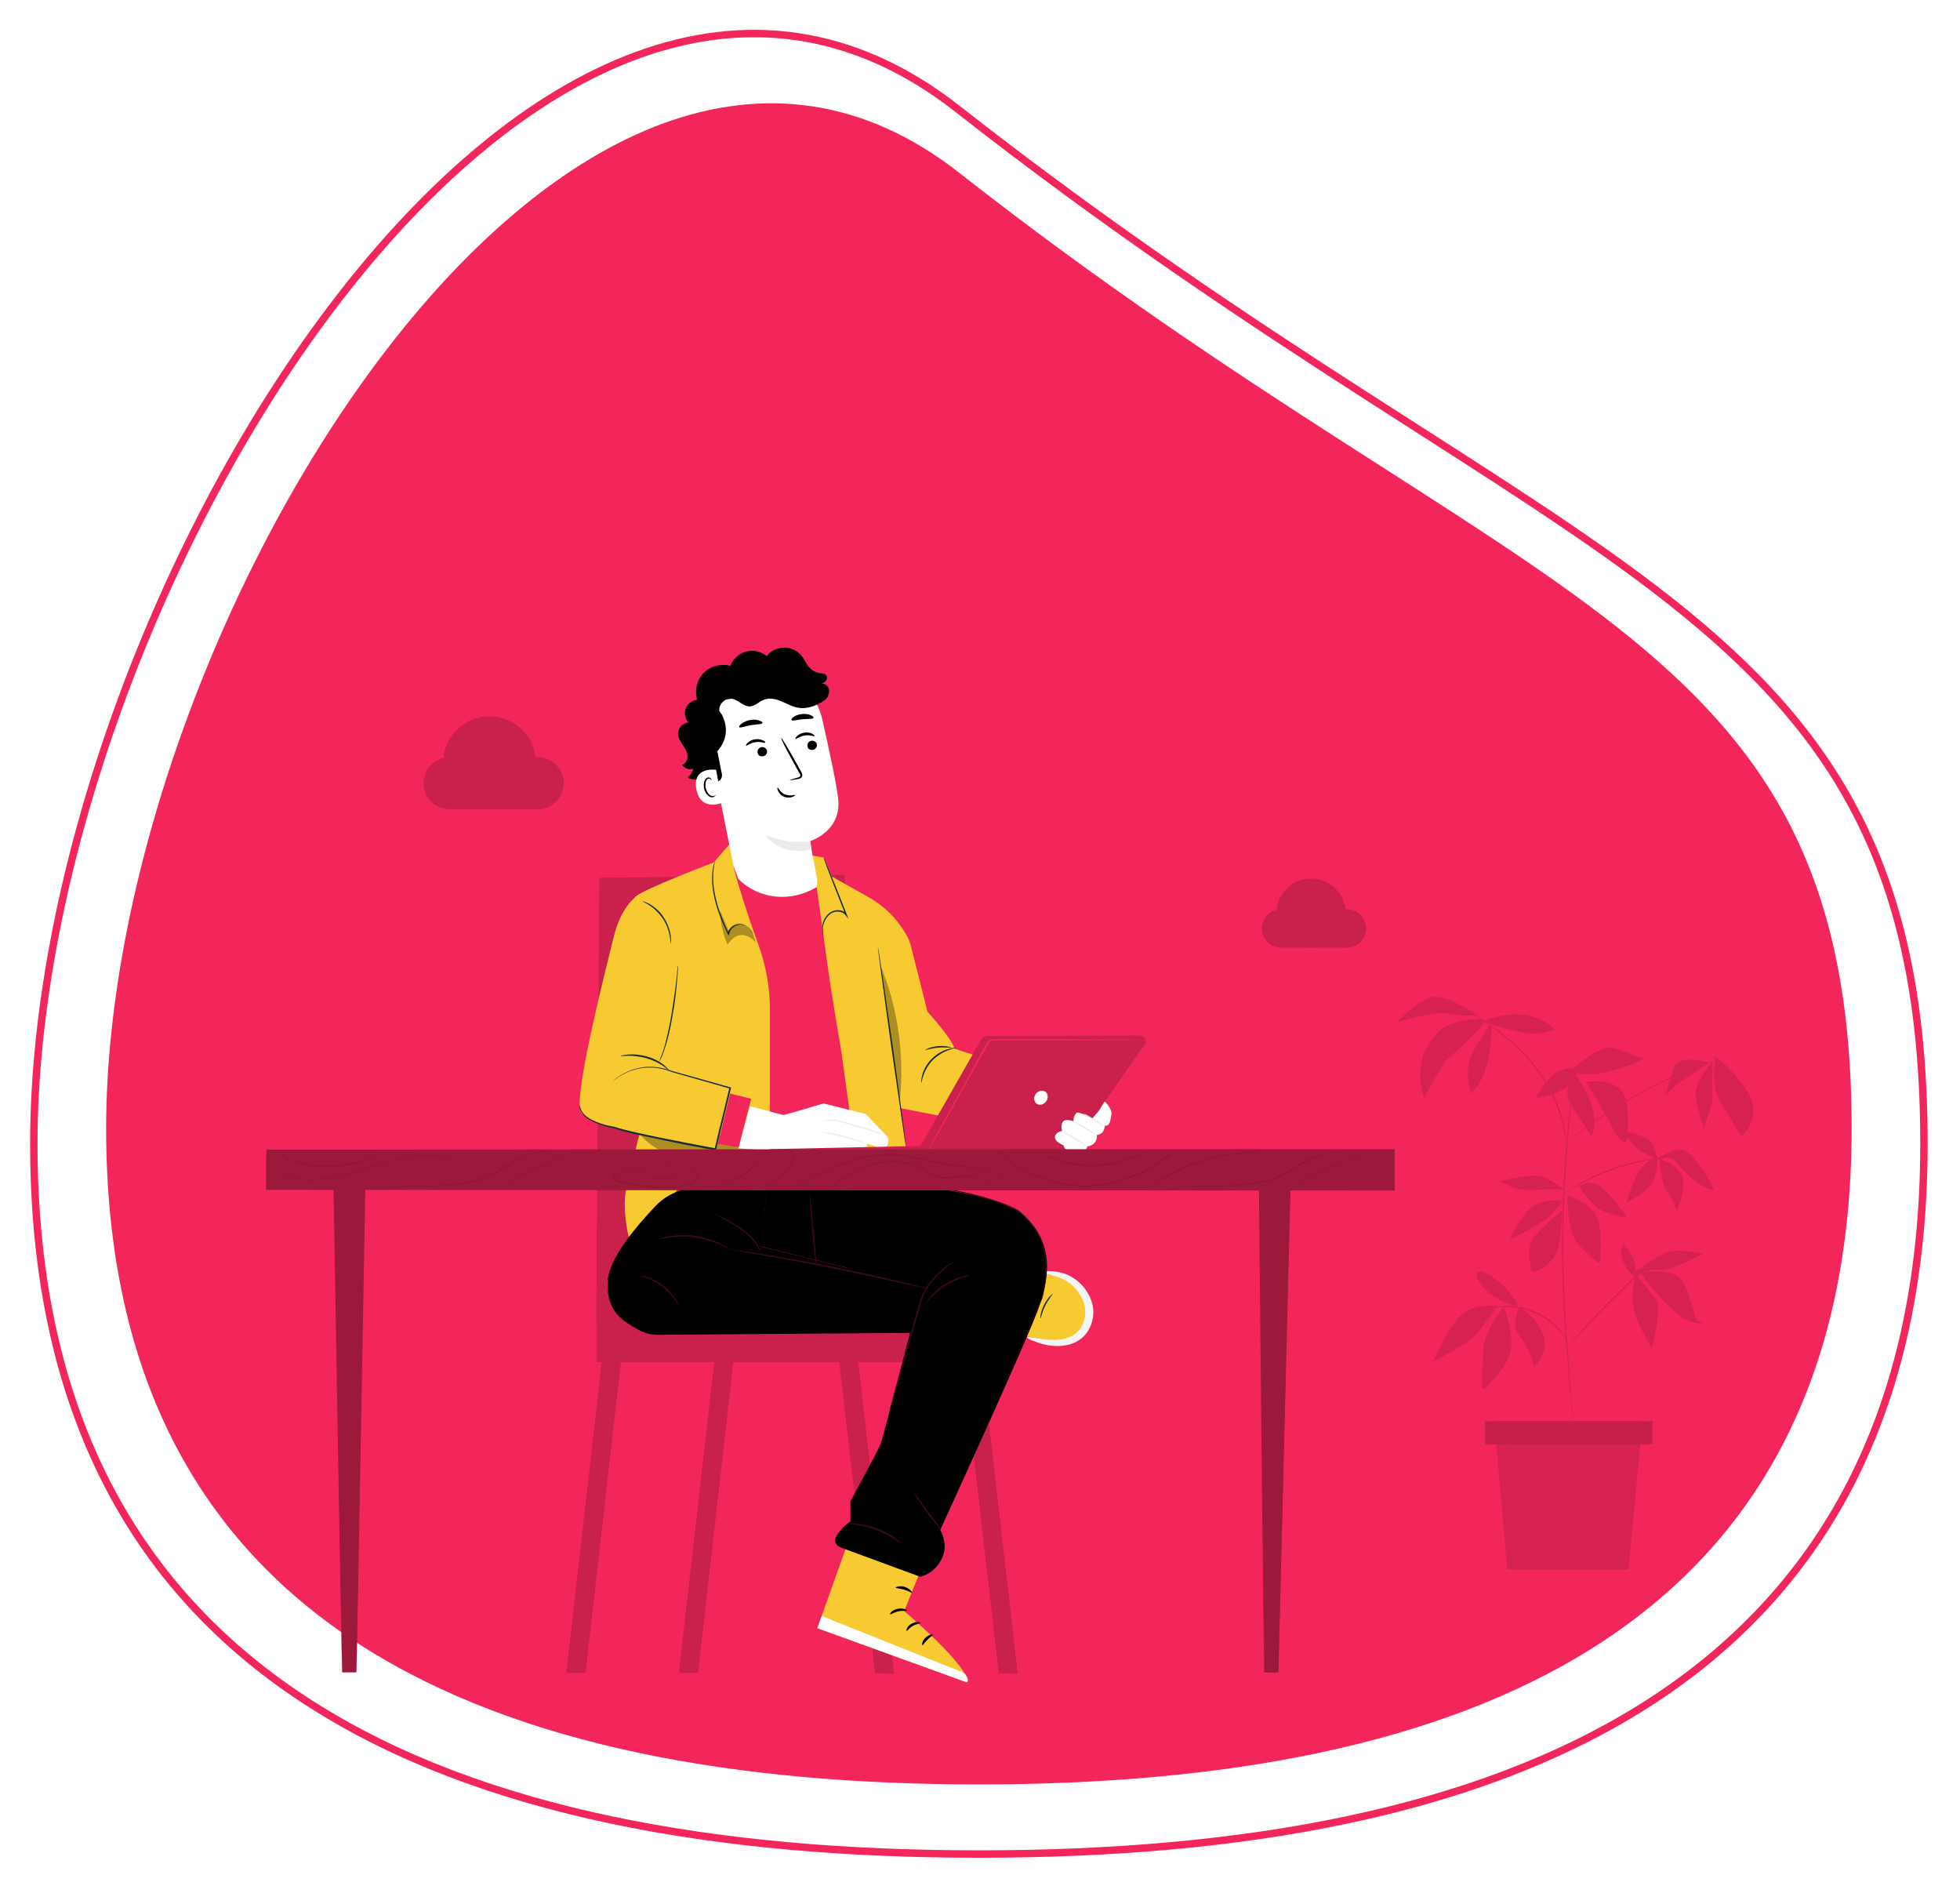 <?xml version="1.0" encoding="utf-8"?>
<!-- Generator: Adobe Illustrator 24.0.2, SVG Export Plug-In . SVG Version: 6.00 Build 0)  -->
<svg version="1.1" xmlns="http://www.w3.org/2000/svg" xmlns:xlink="http://www.w3.org/1999/xlink" x="0px" y="0px"
	 viewBox="0 0 794 771" style="enable-background:new 0 0 794 771;" xml:space="preserve">
<style type="text/css">
	.st0{display:none;}
	.st1{display:inline;fill:#DDE3F2;stroke:#06225B;stroke-miterlimit:10;}
	.st2{opacity:0.47;fill:#F0F0F0;}
	.st3{fill:#F3265B;}
	.st4{fill:none;stroke:#F3265B;stroke-width:3;stroke-miterlimit:10;}
	.st5{fill:#010000;}
	.st6{fill:#FFFFFF;}
	.st7{fill:#F6CA30;}
	.st8{fill:none;stroke:#010000;stroke-width:0.7;stroke-miterlimit:10;}
	.st9{fill:#007285;}
	.st10{fill:none;stroke:#FFFFFF;stroke-miterlimit:10;}
	.st11{fill:#D72251;}
	.st12{opacity:0.56;}
	.st13{fill:#CA204C;}
	.st14{fill:#EDE527;}
	.st15{fill:#FF6214;}
	.st16{fill:#FFF14D;}
	.st17{fill:none;stroke:#010000;stroke-width:2;stroke-miterlimit:10;}
	.st18{opacity:0.53;fill:#F3E6EA;}
	.st19{fill:#C21F4A;}
	.st20{fill:#B11C44;}
	.st21{fill-rule:evenodd;clip-rule:evenodd;fill:#A41A3F;}
	.st22{fill-rule:evenodd;clip-rule:evenodd;fill:#D72251;}
	.st23{fill:#E62457;}
	.st24{fill:#9A193B;}
	.st25{fill-rule:evenodd;clip-rule:evenodd;fill:#E62457;}
	.st26{fill-rule:evenodd;clip-rule:evenodd;fill:#9A193B;}
	.st27{opacity:0.53;}
	.st28{fill:#BB1E47;}
	.st29{fill:#A41A3F;}
	.st30{clip-path:url(#XMLID_8_);}
	.st31{clip-path:url(#XMLID_10_);}
	.st32{clip-path:url(#XMLID_12_);}
	.st33{clip-path:url(#XMLID_14_);}
	.st34{fill:none;stroke:#F3265B;stroke-width:6;stroke-miterlimit:10;}
	.st35{fill:#C51F4A;}
	.st36{fill:#EBEBEB;}
	.st37{fill:#FF735D;}
	.st38{fill:#E6BD2D;}
	.st39{fill:#00576B;}
	.st40{fill:#1A2E35;}
	.st41{fill:#FFBF9D;}
	.st42{fill:#FF9A6C;}
	.st43{fill:#375A64;}
	.st44{opacity:0.3;}
	.st45{fill:#FAFAFA;}
	.st46{fill:#F5F5F5;}
	.st47{fill:#3B0915;}
	.st48{fill:#9C193B;}
	.st49{fill:#8D1736;}
	.st50{filter:url(#Adobe_OpacityMaskFilter);}
	.st51{filter:url(#Adobe_OpacityMaskFilter_1_);}
	.st52{mask:url(#XMLID_17_);fill:url(#XMLID_19_);}
	.st53{filter:url(#Adobe_OpacityMaskFilter_2_);}
	.st54{filter:url(#Adobe_OpacityMaskFilter_3_);}
	.st55{mask:url(#XMLID_20_);fill:url(#XMLID_21_);}
	.st56{filter:url(#Adobe_OpacityMaskFilter_4_);}
	.st57{filter:url(#Adobe_OpacityMaskFilter_5_);}
	.st58{mask:url(#XMLID_22_);fill:url(#XMLID_23_);}
	.st59{filter:url(#Adobe_OpacityMaskFilter_6_);}
	.st60{filter:url(#Adobe_OpacityMaskFilter_7_);}
	.st61{mask:url(#XMLID_24_);fill:url(#XMLID_25_);}
	.st62{opacity:0.64;fill:#D72251;}
	.st63{opacity:0.1;fill:#D72251;}
	.st64{fill-rule:evenodd;clip-rule:evenodd;fill:#C5C5C5;}
	.st65{fill-rule:evenodd;clip-rule:evenodd;fill:#DFDFDF;}
	.st66{fill:#DFDFDF;}
	.st67{fill:#C5C5C5;}
	.st68{opacity:0.6;fill-rule:evenodd;clip-rule:evenodd;fill:#C5C5C5;}
	.st69{filter:url(#Adobe_OpacityMaskFilter_8_);}
	.st70{filter:url(#Adobe_OpacityMaskFilter_9_);}
	.st71{mask:url(#XMLID_26_);fill:url(#XMLID_27_);}
	.st72{fill:#ACACAC;}
	.st73{filter:url(#Adobe_OpacityMaskFilter_10_);}
	.st74{filter:url(#Adobe_OpacityMaskFilter_11_);}
	.st75{mask:url(#XMLID_28_);fill:url(#XMLID_29_);}
	.st76{filter:url(#Adobe_OpacityMaskFilter_12_);}
	.st77{filter:url(#Adobe_OpacityMaskFilter_13_);}
	.st78{mask:url(#XMLID_30_);fill:url(#XMLID_31_);}
	.st79{filter:url(#Adobe_OpacityMaskFilter_14_);}
	.st80{filter:url(#Adobe_OpacityMaskFilter_15_);}
	.st81{mask:url(#XMLID_57_);fill:url(#XMLID_58_);}
	.st82{fill:#B81D46;}
	.st83{fill:#8F1737;}
	.st84{fill:#D2D2D2;}
	.st85{fill:#B9BABB;}
	.st86{fill:#8DA1AB;}
	.st87{opacity:0.5;fill:#C21F4A;}
	.st88{fill:none;stroke:#2A2B32;stroke-width:0.68;stroke-miterlimit:10;}
	.st89{fill:#F6CA31;}
	.st90{opacity:0.2;}
	.st91{fill:none;stroke:#010000;stroke-width:0.547;stroke-miterlimit:10;}
	.st92{fill:#006278;}
	.st93{filter:url(#Adobe_OpacityMaskFilter_16_);}
	.st94{filter:url(#Adobe_OpacityMaskFilter_17_);}
	.st95{mask:url(#XMLID_59_);fill:url(#XMLID_60_);}
	.st96{filter:url(#Adobe_OpacityMaskFilter_18_);}
	.st97{filter:url(#Adobe_OpacityMaskFilter_19_);}
	.st98{mask:url(#XMLID_61_);fill:url(#XMLID_62_);}
	.st99{filter:url(#Adobe_OpacityMaskFilter_20_);}
	.st100{filter:url(#Adobe_OpacityMaskFilter_21_);}
	.st101{mask:url(#XMLID_63_);fill:url(#XMLID_64_);}
	.st102{filter:url(#Adobe_OpacityMaskFilter_22_);}
	.st103{filter:url(#Adobe_OpacityMaskFilter_23_);}
	.st104{mask:url(#XMLID_65_);fill:url(#XMLID_66_);}
	.st105{filter:url(#Adobe_OpacityMaskFilter_24_);}
	.st106{filter:url(#Adobe_OpacityMaskFilter_25_);}
	.st107{mask:url(#XMLID_819_);fill:url(#XMLID_882_);}
	.st108{filter:url(#Adobe_OpacityMaskFilter_26_);}
	.st109{filter:url(#Adobe_OpacityMaskFilter_27_);}
	.st110{mask:url(#XMLID_1037_);fill:url(#XMLID_1038_);}
	.st111{filter:url(#Adobe_OpacityMaskFilter_28_);}
	.st112{filter:url(#Adobe_OpacityMaskFilter_29_);}
	.st113{mask:url(#XMLID_1039_);fill:url(#XMLID_1040_);}
	.st114{filter:url(#Adobe_OpacityMaskFilter_30_);}
	.st115{filter:url(#Adobe_OpacityMaskFilter_31_);}
	.st116{mask:url(#XMLID_1041_);fill:url(#XMLID_1042_);}
	.st117{fill:#1E1C16;}
	.st118{fill:none;stroke:#1E1C16;stroke-width:0.7;stroke-miterlimit:10;}
	.st119{fill:none;stroke:#1E1C16;stroke-width:0.6;stroke-miterlimit:10;}
	.st120{fill:#ECECEC;}
	.st121{fill:#CCCCCC;}
	.st122{fill:#F0F0F0;}
	.st123{clip-path:url(#SVGID_4_);fill:#F3265B;}
	.st124{clip-path:url(#SVGID_4_);}
	.st125{clip-path:url(#SVGID_4_);fill:#1E1C16;}
	.st126{clip-path:url(#SVGID_4_);fill:#E6EBED;}
	.st127{opacity:0.21;clip-path:url(#SVGID_4_);}
	.st128{clip-path:url(#SVGID_6_);fill:#E6EBED;}
	.st129{clip-path:url(#SVGID_4_);fill:#34323F;}
	.st130{clip-path:url(#SVGID_4_);fill:#CFBDC4;}
	.st131{clip-path:url(#SVGID_4_);fill:#998B90;}
	.st132{clip-path:url(#SVGID_4_);fill:#F6CA30;}
	.st133{clip-path:url(#SVGID_4_);fill:none;}
	.st134{fill:#180101;}
	.st135{fill:none;stroke:#000000;stroke-miterlimit:10;}
	.st136{fill:none;stroke:#F3265B;stroke-width:2;stroke-miterlimit:10;}
	.st137{fill:none;stroke:#52607C;stroke-width:0.622;stroke-miterlimit:10;}
	.st138{fill:none;stroke:#2A2B32;stroke-width:2.075;stroke-miterlimit:10;}
	.st139{fill:none;stroke:#2A2B32;stroke-width:0.726;stroke-miterlimit:10;}
	.st140{fill:#FF5B14;}
	.st141{fill:#46383B;}
	.st142{fill:#A7C218;}
	.st143{fill:#A8C219;}
	.st144{fill:#A8C319;}
	.st145{fill:#41586F;}
	.st146{fill:#41576E;}
	.st147{fill:#41586E;}
	.st148{fill:#A9B0BB;}
	.st149{fill:#E4C125;}
	.st150{fill:#485362;}
	.st151{fill:#ECBC00;}
	.st152{fill:#9BA2A7;}
	.st153{fill:#FF8000;}
	.st154{fill:#495463;}
	.st155{fill:#8F8F8F;}
	.st156{fill:url(#SVGID_7_);}
	.st157{fill:url(#SVGID_8_);}
	.st158{fill:url(#SVGID_9_);}
	.st159{fill:url(#SVGID_10_);}
	.st160{fill:none;stroke:#F3265B;stroke-width:4;stroke-miterlimit:10;}
	.st161{opacity:0.16;fill:#D72251;}
	.st162{opacity:0.48;fill:#D72251;}
	.st163{opacity:0.47;fill:#D72251;}
	.st164{opacity:0.5;fill:#F3265B;}
	.st165{opacity:0.2;fill:#7D132E;}
	.st166{opacity:0.7;fill:#C21F4A;}
	.st167{opacity:0.2;fill:#7A132D;}
	.st168{fill:#FF144F;}
	.st169{opacity:0.2;fill:#C21F4A;}
	.st170{fill:#B31D44;}
	.st171{opacity:0.3;fill:#B31D44;}
	.st172{fill:none;stroke:#010000;stroke-width:0.6;stroke-miterlimit:10;}
	.st173{fill:none;stroke:#010000;stroke-miterlimit:10;}
	.st174{fill:none;stroke:#FFFFFF;stroke-width:3;stroke-miterlimit:10;}
	.st175{fill:none;stroke:#F3265B;stroke-miterlimit:10;}
	.st176{fill:#00A6D2;}
	.st177{fill:#E30E2C;}
	.st178{fill:#E20E2D;}
	.st179{fill:#A4A7A9;}
	.st180{clip-path:url(#SVGID_12_);fill:#F3265B;}
	.st181{clip-path:url(#SVGID_14_);}
	.st182{fill:#020100;}
	.st183{fill:#FF192F;}
	.st184{fill:#EEBD11;}
	.st185{opacity:0.29;fill:#CA204C;}
	.st186{fill:#B31D45;}
	.st187{clip-path:url(#XMLID_1043_);}
	.st188{fill:url(#XMLID_1044_);}
	.st189{clip-path:url(#XMLID_1045_);}
	.st190{fill:none;stroke:#1E1C16;stroke-width:0.25;stroke-miterlimit:10;}
	.st191{fill:#881635;}
	.st192{clip-path:url(#XMLID_1046_);}
	.st193{fill:#D2214F;}
	.st194{clip-path:url(#XMLID_1049_);}
	.st195{clip-path:url(#SVGID_16_);}
	.st196{fill:#C01E49;}
	.st197{opacity:0.1;}
	.st198{fill:#BD1E48;}
	.st199{fill:#5665C0;}
	.st200{opacity:0.1;fill:#BD1E48;}
	.st201{opacity:0.25;}
	.st202{fill:#B1123B;}
	.st203{opacity:0.18;}
	.st204{fill:#99A1A1;}
	.st205{opacity:0.22;clip-path:url(#XMLID_1050_);fill:#F7FFFF;}
	.st206{clip-path:url(#XMLID_1050_);fill:#DCE1E1;}
	.st207{clip-path:url(#XMLID_1050_);}
	.st208{fill:#F7FFFF;}
	.st209{fill:#C4CACA;}
	.st210{fill:#DCE1E1;}
	.st211{fill:#1F2F6E;}
	.st212{opacity:0.21;fill:#F7FFFF;}
	.st213{fill:#EBBB2C;}
	.st214{fill:#ECECEA;}
	.st215{fill:#00647A;}
	.st216{opacity:0.31;}
	.st217{clip-path:url(#XMLID_1051_);fill:#007285;}
	.st218{opacity:0.33;fill:#D72251;}
	.st219{opacity:0.37;}
	.st220{clip-path:url(#SVGID_18_);}
	.st221{fill:none;}
	.st222{fill:#F2DFDF;}
	.st223{fill:#75CADA;}
	.st224{fill:#017CB6;}
	.st225{fill:#ADCF4A;}
	.st226{fill:#005377;}
	.st227{fill:#019782;}
	.st228{fill:#A1A9AD;}
	.st229{fill:#D0D4D5;}
	.st230{opacity:0.66;}
	.st231{fill:#E1E1E1;}
	.st232{opacity:0.24;}
	.st233{opacity:0.2;fill:#E1E1E1;}
	.st234{opacity:0.3;fill:#CCCCCC;}
	.st235{opacity:0.5;fill:#ECECEC;}
	.st236{opacity:0.5;fill:#E1E1E1;}
	.st237{fill:#E6E6E6;}
	.st238{fill:#F2F2F2;}
	.st239{opacity:0.35;}
	.st240{fill:#A19EA0;}
	.st241{fill:#898989;}
	.st242{fill:#CECECE;}
	.st243{clip-path:url(#XMLID_1054_);fill:#E6E6E6;}
	.st244{clip-path:url(#XMLID_1054_);}
	.st245{fill:url(#XMLID_1055_);}
	.st246{fill:url(#XMLID_1056_);}
	.st247{fill:url(#XMLID_1057_);}
	.st248{fill:url(#XMLID_1060_);}
	.st249{clip-path:url(#XMLID_1054_);fill:none;}
	.st250{fill:#EDEDED;}
	.st251{fill:#52398B;}
	.st252{fill:#B0B7C2;}
	.st253{fill:#B70B29;}
	.st254{clip-path:url(#SVGID_30_);}
	.st255{fill:#E6EBED;}
	.st256{fill:#DADFE0;}
	.st257{fill:#D6D6D6;}
	.st258{fill:#F6BF00;}
	.st259{fill:#DBDBDB;}
	.st260{fill:#F99746;}
	.st261{fill:#CFCFCF;}
	.st262{fill:#DFEBFD;}
	.st263{fill:#9EC3F6;}
	.st264{fill:#ED7D2B;}
</style>
<g id="reglas" class="st0">
</g>
<g id="columnas" class="st0">
</g>
<g id="Capa_4">
	<g>
		<path class="st3" d="M750.1,457c0,204.6-158.3,265.7-353.6,265.7S43,661.5,43,457s189.3-509.6,345.6-387
			C617.5,249.5,750.1,252.4,750.1,457z"/>
		<path class="st4" d="M779.4,463.2c0,221.5-171.4,287.7-382.8,287.7S13.7,684.7,13.7,463.2S218.7-88.7,387.9,44.1
			C635.8,238.5,779.4,241.6,779.4,463.2z"/>
		<g id="XMLID_1554_">
			<g id="XMLID_2801_">
				<path id="XMLID_2802_" class="st11" d="M598.9,411.4c0,0-13.1-9.2-19.2-7.5c-6,1.7-13.8,10.1-13.8,10.1s15.3-4.4,19.9-3.5
					C590.5,411.5,598.9,411.4,598.9,411.4z"/>
			</g>
			<g id="XMLID_2799_">
				<path id="XMLID_2800_" class="st11" d="M603.3,414.8c-1.9,4.3-5.2,7.9-7.1,12.3c-2.1,5-2.1,10.8-0.1,15.8
					c3.5-3.7,5.6-8.5,6.7-13.4c1.1-4.9,1.3-9,1.5-14L603.3,414.8z"/>
			</g>
			<g id="XMLID_2797_">
				<path id="XMLID_2798_" class="st11" d="M601.3,413.6c0.6-1.8-14.3-1-19,4.7c-4.7,5.7-9.5,12-5.5,26.4c0,0,9-15.7,9-15.4
					C585.8,429.6,600.1,417.1,601.3,413.6z"/>
			</g>
			<g id="XMLID_2795_">
				<path id="XMLID_2796_" class="st11" d="M601.4,413.4c-1.4,0.5,12.1,4.6,18.4,5.1c6.2,0.5,10-1.6,10-1.6S620.7,406,601.4,413.4z"
					/>
			</g>
			<g id="XMLID_2793_">
				<path id="XMLID_2794_" class="st11" d="M669.6,470.3c0,0,6.5-2.6,8.3-0.8c1.8,1.8,9.3,11.8,16.5,12.4c0,0-6.5-13.8-12.4-16.1
					C678.2,464.4,669.6,470.3,669.6,470.3z"/>
			</g>
			<g id="XMLID_2791_">
				<path id="XMLID_2792_" class="st11" d="M671.3,469.6c0,0-0.3-4.9-2.7-7.4c-2.4-2.6-11.3-4.3-11.3-4.3s3.2,5.1,6.5,7.6
					C667,467.9,671.3,469.6,671.3,469.6z"/>
			</g>
			<g id="XMLID_2789_">
				<path id="XMLID_2790_" class="st11" d="M671.3,469.3c0,0-4.5-0.1-7.7,5.6c-3.2,5.7-4.9,12.8-4.7,12.3c0.3-0.5,8.5-4.1,10.7-8.7
					C671.8,474,671.3,469.3,671.3,469.3z"/>
			</g>
			<g id="XMLID_2787_">
				<path id="XMLID_2788_" class="st11" d="M672.3,469.3c0,0,0.8,10.8,2.6,12.6c1.8,1.8,4.5,8.5,4.5,8.5s4.1-9.8,1.8-14.4
					C679,471.4,672.3,469.3,672.3,469.3z"/>
			</g>
			<g id="XMLID_2785_">
				<path id="XMLID_2786_" class="st11" d="M632.8,490.1c-0.5,0.8-11,8.9-12.5,12.8c-1.6,3.9-0.3,9.9,0,11.7c0.3,1.8,9.4-2.3,11-9.4
					C632.8,498.2,632.8,490.1,632.8,490.1z"/>
			</g>
			<g id="XMLID_2783_">
				<path id="XMLID_2784_" class="st11" d="M634.9,484.1c0,1.3,0.2,14.1,3.5,18.5c3.4,4.5,9.6,9.2,9.6,9.2s2.2-16.2-2.5-21.1
					C640.9,485.7,634.9,484.1,634.9,484.1z"/>
			</g>
			<g id="XMLID_2781_">
				<path id="XMLID_2782_" class="st11" d="M633.3,486.3c-0.8-0.2-10.2-1.1-14.7,4.3c-4.5,5.4-7,11.5-7,11.5s14.3-7.1,16.9-10.2
					C631.2,488.7,633.3,486.3,633.3,486.3z"/>
			</g>
			<g id="XMLID_2779_">
				<path id="XMLID_2780_" class="st11" d="M639.8,480.4c0,0,3.8-2.8,8.1-0.2c4.2,2.6,11.3,12.9,11.3,12.9s-8.6-0.6-13.2-4.9
					C641.5,483.9,639.8,480.4,639.8,480.4z"/>
			</g>
			<g id="XMLID_2777_">
				<path id="XMLID_2778_" class="st11" d="M633.7,482c0,0-5.5-4.7-9.7-5.7c-4.2-1-16.4,2-16.4,2s5.7,4.4,14.2,3.7
					C630.3,481.3,633.7,482,633.7,482z"/>
			</g>
			<g id="XMLID_2775_">
				<path id="XMLID_2776_" class="st11" d="M615.5,529.4c0,0-3.9,7.6,0,11.7c3.9,4.2,6,12.5,6,12.5s6.8-6.5,3.4-13.8
					C621.5,532.5,615.5,529.4,615.5,529.4z"/>
			</g>
			<g id="XMLID_2768_">
				<path id="XMLID_2769_" class="st11" d="M609.3,529.5c-1,0.5-7.8,9.6-8.3,16.2c-0.5,6.5-1,17.7,0,17c1-0.8,8.6-7.8,10.7-14.6
					C613.7,541.3,609.3,529.5,609.3,529.5z"/>
			</g>
			<g id="XMLID_2766_">
				<path id="XMLID_2767_" class="st11" d="M606.7,528.8c-1,0.3-11-1.6-16.4,5.5c-5.5,7-9.7,17.2-9.7,17.2s14.3-7.3,17.7-11.4
					C601.7,536.1,606.7,528.8,606.7,528.8z"/>
			</g>
			<g id="XMLID_2764_">
				<path id="XMLID_2765_" class="st11" d="M662.7,516.3c0,0-3,8.9,0,16.7c3,7.8,6.4,13,6.4,13s4.4-15.6,1.6-19.8
					C667.7,522,662.7,516.3,662.7,516.3z"/>
			</g>
			<g id="XMLID_2758_">
				<path id="XMLID_2763_" class="st11" d="M664.3,515.4c1.1,1,13.3,18.5,21.6,20.1c8.3,1.6,1.3-0.7,1.3-0.7s-2.6-11.8-6.3-16.7
					C677.1,513.2,664.3,515.4,664.3,515.4z"/>
			</g>
			<g id="XMLID_2754_">
				<path id="XMLID_2755_" class="st11" d="M662.4,515.1c0,0,9-6.3,12.6-7.9c3.6-1.6,15.2,0.5,15.2,0.5s-14.2,7.4-17.6,6.6
					c-3.4-0.8-10.2,2.2-10.2,2.2"/>
			</g>
			<g id="XMLID_2740_">
				<path id="XMLID_2741_" class="st11" d="M693.8,429.7c0,0-7.8,8.3-6.8,14.8c1,6.5,3.3,12.7,3.3,12.7l3.4-11.4V429.7z"/>
			</g>
			<g id="XMLID_2738_">
				<path id="XMLID_2739_" class="st11" d="M694.9,428c0,0-1.8,12.7,1.8,17.9c3.6,5.2,8.5,15,9.1,14.2c0.5-0.8,8-7.5,2.6-17.1
					C702.9,433.5,694.9,428,694.9,428z"/>
			</g>
			<g id="XMLID_2655_">
				<path id="XMLID_2656_" class="st11" d="M692.3,430.3c0,0-12.5-3.6-14.3,2.3c-1.8,6-3.4,11.1-3.4,11.1s4.2-4.5,8.8-7.3
					C688.1,433.6,692.3,430.3,692.3,430.3z"/>
			</g>
			<g id="XMLID_2653_">
				<path id="XMLID_2654_" class="st11" d="M636.2,433.6c0,0,0.4-0.3,1-0.9c2.9-2.5,11.6-9.4,15.9-8.4c5.3,1.3,12.6,4.6,12.6,4.6
					S646.9,438.7,636.2,433.6z"/>
			</g>
			<g id="XMLID_2651_">
				<path id="XMLID_2652_" class="st11" d="M638.8,433.7c0-0.9-5.7-2.5-10.7,2.7c-5,5.2-5.8,8.4-5.8,8.4S638.4,442.6,638.8,433.7z"
					/>
			</g>
			<g id="XMLID_2649_">
				<path id="XMLID_2650_" class="st11" d="M637.9,434.7c0,0-5.7,6.6-1.3,13.1c4.4,6.5,8.2,12.7,8.2,12.7s2.3-5.8,0-12.9
					C642.5,440.6,637.9,434.7,637.9,434.7z"/>
			</g>
			<g id="XMLID_2276_">
				<path id="XMLID_2648_" class="st11" d="M659.3,451.2c-0.3-1.6,1.8-14.5-15.3-13.2h-1.6c0,0,8.2,13.2,10.1,17.4
					c1.9,4.1,3.3,5.4,5.3,7.3C659.9,464.4,659.6,452.8,659.3,451.2z"/>
			</g>
			<g id="XMLID_2274_">
				<path id="XMLID_2275_" class="st11" d="M662.6,515.8c0.2-4-1.3-8.1-4.1-11c-0.3-0.3-0.6-0.6-1-0.4c-0.2,0.1-0.3,0.4-0.4,0.6
					c-0.7,2.3-0.2,4.9,1,7.1c1.1,2.2,2.9,4,4.6,5.7"/>
			</g>
			<g id="XMLID_2272_">
				<path id="XMLID_2273_" class="st11" d="M614.4,527.7c-3.1-5.6-8-10.1-13.9-12.7c-0.4-0.2-0.8-0.3-1.2-0.2
					c-0.6,0.1-1,0.8-1.1,1.4c-0.2,1.3,0.6,2.4,1.3,3.5c3.7,4.9,9.3,8.3,15.4,9.2"/>
			</g>
			<g id="XMLID_2269_">
				<g id="XMLID_2270_">
					<path id="XMLID_2271_" class="st11" d="M683,508.6c0,0.1-0.9,0.1-2.5,0.2c-1.6,0.2-3.8,0.6-6.5,1.7c-2.6,1-5.6,2.6-8.6,4.9
						c-3,2.2-6,5-9.1,8.1c-6.2,6-11.7,11.7-15.5,15.9c-1.9,2.1-3.4,3.8-4.4,5c-0.5,0.6-0.9,1-1.2,1.4c-0.3,0.3-0.4,0.5-0.5,0.5
						c0,0,0.1-0.2,0.4-0.5c0.2-0.3,0.6-0.8,1.1-1.5c1-1.3,2.4-3,4.3-5.2c3.7-4.3,9.2-10,15.4-16c3.1-3,6.1-5.9,9.2-8.1
						c3-2.2,6.1-3.8,8.8-4.8c2.7-1,5-1.4,6.6-1.5c0.8-0.1,1.4-0.1,1.8-0.1C682.8,508.6,683,508.6,683,508.6z"/>
				</g>
			</g>
			<g id="XMLID_2266_">
				<g id="XMLID_2267_">
					<path id="XMLID_2268_" class="st11" d="M634.4,542.5c-0.1,0.1-1.1-1.7-3.3-4.1c-2.2-2.4-5.8-5.2-10.4-7
						c-4.6-1.8-9.2-2.1-12.4-1.9c-3.2,0.2-5.2,0.8-5.2,0.7c0,0,0.5-0.2,1.3-0.5c0.9-0.2,2.2-0.5,3.8-0.7c3.3-0.4,7.9-0.1,12.7,1.7
						c4.7,1.9,8.3,4.9,10.5,7.3c1.1,1.2,1.9,2.3,2.3,3.1C634.2,542,634.5,542.4,634.4,542.5z"/>
				</g>
			</g>
			<g id="XMLID_2224_">
				<g id="XMLID_2225_">
					<path id="XMLID_2265_" class="st11" d="M637.8,433.5c0,0,0,0.1,0,0.4c0,0.3-0.1,0.6-0.1,1.1c-0.1,1-0.2,2.4-0.4,4.2
						c-0.4,3.6-0.9,8.9-1.5,15.4c-1.2,13-2.5,31-2.5,50.8c0.1,19.9,1.5,37.9,2.5,50.9c0.5,6.5,1,11.7,1.3,15.4
						c0.1,1.8,0.2,3.2,0.3,4.2c0,0.5,0.1,0.8,0.1,1.1c0,0.2,0,0.4,0,0.4c0,0,0-0.1-0.1-0.4c0-0.3-0.1-0.6-0.1-1.1
						c-0.1-1-0.3-2.4-0.4-4.2c-0.4-3.6-0.9-8.9-1.5-15.4c-1.1-13-2.6-31-2.7-50.9c0-19.9,1.4-37.9,2.7-50.9
						c0.6-6.5,1.2-11.7,1.7-15.4c0.2-1.8,0.4-3.2,0.5-4.2c0.1-0.4,0.1-0.8,0.2-1.1C637.8,433.6,637.8,433.5,637.8,433.5z"/>
				</g>
			</g>
			<g id="XMLID_2221_">
				<g id="XMLID_2222_">
					<path id="XMLID_2223_" class="st11" d="M676.8,468.5c0,0-0.6,0.1-1.8,0.3c-1.2,0.1-2.9,0.4-5,0.7c-4.2,0.7-9.9,1.9-16,4
						c-6.1,2.1-11.3,4.7-15,6.8c-1.8,1-3.3,1.9-4.3,2.6c-1,0.6-1.6,1-1.6,0.9c0,0,0.5-0.4,1.5-1.1c1-0.7,2.4-1.6,4.2-2.7
						c3.6-2.2,8.9-4.9,15-7c6.1-2.1,11.9-3.3,16.1-3.9c2.1-0.3,3.8-0.4,5-0.5C676.1,468.5,676.8,468.5,676.8,468.5z"/>
				</g>
			</g>
			<g id="XMLID_2218_">
				<g id="XMLID_2219_">
					<path id="XMLID_2220_" class="st11" d="M634.6,462.8c0,0-0.1-0.2-0.2-0.7c-0.1-0.5-0.2-1.2-0.4-2c-0.1-0.9-0.3-1.9-0.6-3.2
						c-0.3-1.2-0.6-2.6-1.1-4.1c-0.2-0.8-0.5-1.5-0.7-2.4c-0.3-0.8-0.6-1.6-1-2.5c-0.6-1.7-1.5-3.5-2.4-5.4
						c-1.9-3.7-4.4-7.6-7.4-11.3c-6.1-7.5-13-12.9-18.2-16.5c-1.3-0.9-2.5-1.7-3.6-2.3c-1-0.7-2-1.2-2.7-1.7
						c-0.7-0.4-1.3-0.8-1.7-1.1c-0.4-0.2-0.6-0.4-0.6-0.4c0,0,0.2,0.1,0.6,0.3c0.5,0.3,1.1,0.6,1.8,1c0.8,0.4,1.7,0.9,2.8,1.6
						c1.1,0.7,2.3,1.4,3.6,2.3c5.3,3.5,12.3,8.9,18.5,16.5c3,3.8,5.5,7.7,7.5,11.4c0.9,1.9,1.8,3.7,2.4,5.5c0.3,0.9,0.7,1.7,0.9,2.5
						c0.2,0.8,0.5,1.6,0.7,2.4c0.5,1.5,0.7,2.9,1,4.2c0.3,1.2,0.4,2.3,0.5,3.2c0.1,0.8,0.2,1.5,0.2,2
						C634.6,462.5,634.6,462.8,634.6,462.8z"/>
				</g>
			</g>
			<g id="XMLID_2215_">
				<g id="XMLID_2216_">
					<path id="XMLID_2217_" class="st11" d="M695.8,429.1c0,0-0.2,0.1-0.7,0.3c-0.5,0.2-1.1,0.4-1.9,0.7c-1.7,0.6-4.1,1.5-7,2.7
						c-5.9,2.4-13.9,5.9-22.4,10.6c-8.5,4.7-15.8,9.5-20.9,13.3c-2.6,1.9-4.6,3.4-6,4.5c-0.7,0.5-1.2,0.9-1.6,1.2
						c-0.4,0.3-0.6,0.4-0.6,0.4c0,0,0.2-0.2,0.5-0.5c0.4-0.3,0.9-0.8,1.6-1.3c1.4-1.1,3.4-2.7,5.9-4.6c5.1-3.8,12.4-8.8,20.9-13.4
						c8.5-4.7,16.6-8.2,22.5-10.5c3-1.1,5.4-2,7.1-2.5c0.8-0.2,1.4-0.5,2-0.6C695.5,429.1,695.8,429.1,695.8,429.1z"/>
				</g>
			</g>
			<g id="XMLID_2213_">
				<polygon id="XMLID_2214_" class="st11" points="659.7,635.6 610.5,635.6 605.4,575.6 665.4,575.6 				"/>
			</g>
			<g id="XMLID_2211_">
				<rect id="XMLID_2212_" x="601.6" y="575.6" class="st35" width="67.8" height="9.2"/>
			</g>
			<g id="XMLID_1601_">
				<g id="XMLID_1607_">
					<path id="XMLID_1613_" class="st35" d="M669,584.8c0,0.2-15.2,0.3-33.9,0.3c-18.7,0-33.9-0.1-33.9-0.3c0-0.2,15.2-0.3,33.9-0.3
						C653.8,584.5,669,584.7,669,584.8z"/>
				</g>
			</g>
		</g>
		<g id="XMLID_1954_">
			<g id="XMLID_1955_">
				<g id="XMLID_1956_">
					<g id="XMLID_1957_">
						<g id="XMLID_1958_">
							<polygon id="XMLID_1886_" class="st13" points="229.4,677.6 237.2,677.5 254.4,526.7 246.7,525.8 							"/>
						</g>
					</g>
				</g>
			</g>
			<g id="XMLID_1959_">
				<g id="XMLID_1960_">
					<g id="XMLID_1961_">
						<g id="XMLID_1962_">
							<polygon id="XMLID_1881_" class="st13" points="275,677.6 282.8,677.5 299.9,526.7 292.3,525.8 							"/>
						</g>
					</g>
				</g>
			</g>
			<g id="XMLID_1963_">
				<g id="XMLID_1964_">
					<g id="XMLID_1965_">
						<g id="XMLID_1966_">
							<polygon id="XMLID_1876_" class="st13" points="412.3,677.9 404.6,677.7 387.4,528.4 395,527.5 							"/>
						</g>
					</g>
				</g>
			</g>
			<g id="XMLID_1967_">
				<g id="XMLID_1968_">
					<g id="XMLID_1969_">
						<g id="XMLID_1970_">
							<polygon id="XMLID_1871_" class="st13" points="362.2,677.9 354.5,677.7 337.3,528.4 344.9,527.5 							"/>
						</g>
					</g>
				</g>
			</g>
			<g id="XMLID_1971_">
				<g id="XMLID_1972_">
					<g id="XMLID_1973_">
						<g id="XMLID_1974_">
							
								<rect id="XMLID_1866_" x="241.5" y="535.4" transform="matrix(-1 -1.224647e-16 1.224647e-16 -1 639.89 1087.1)" class="st13" width="156.8" height="16.2"/>
						</g>
					</g>
				</g>
			</g>
			<g id="XMLID_1975_">
				<g id="XMLID_1976_">
					<g id="XMLID_1977_">
						<g id="XMLID_1978_">
							<polygon id="XMLID_1861_" class="st13" points="342.1,354.3 242.8,355.5 241.5,535.4 355.6,537 							"/>
						</g>
					</g>
				</g>
			</g>
		</g>
		<g id="XMLID_1979_">
			<g id="XMLID_1980_">
				<g id="XMLID_1981_">
					<g id="XMLID_1982_">
						<g id="XMLID_1983_">
							<g id="XMLID_1984_">
								<path id="XMLID_1985_" class="st7" d="M386.6,424.7c-0.5-3.5-10.9-15-10.9-15s-5.2-20.9-6.8-27c-0.4-1.5-1.2-3.3-2.3-5
									c-3.6-6.2-8.9-11.1-15.2-14.6l-14.4-8.1l-3.4-7.7l-37-6.6l-7.5,8.6c0,0-27.9,10.6-31.6,13.8c-4.5,3.9,7.8,69.8,7.8,69.8
									s-9.5,40-11.5,48.2c-2,8.3,0.9,19.9,0.9,19.9l18.9-18.1c5.3-6.6,14.6-14.6,22.9-14.5l71,0.3l-2.8-19.9l57.4,11.2
									c0,0,9.9-19.3,10.7-19.6C433.7,440,386.6,424.7,386.6,424.7z"/>
							</g>
						</g>
					</g>
					<g id="XMLID_1986_">
						<g id="XMLID_1987_">
							<g id="XMLID_1988_">
								<path id="XMLID_1989_" class="st3" d="M297.2,350.9c-0.5-0.5,4.4,16.4,10.1,31.9c3,8.4,4.6,17.2,4.6,26.1v34.1v22l34-2.3
									l-5.1-37c0,0-4.1-23.9-5.3-32.9c-1.1-8.3-4.7-33.6-4.7-33.6S311.5,365.4,297.2,350.9z"/>
							</g>
						</g>
					</g>
					<g id="XMLID_1990_">
						<g id="XMLID_1991_">
							<g id="XMLID_1992_">
								<g id="XMLID_1993_">
									<path id="XMLID_1994_" class="st40" d="M373.2,438.6c0,0-0.1-0.3,0-0.9c0-0.5,0.2-1.3,0.4-2.3c0.5-1.9,1.7-4.4,3.9-6.6
										c2.2-2.2,4.7-3.4,6.6-3.9c0.9-0.3,1.7-0.4,2.3-0.5c0.5-0.1,0.9,0,0.9,0c0,0.1-1.2,0.2-3,0.9c-1.8,0.6-4.2,1.9-6.3,3.9
										c-2.1,2.1-3.3,4.5-3.9,6.3C373.4,437.5,373.3,438.7,373.2,438.6z"/>
								</g>
							</g>
						</g>
					</g>
					<g id="XMLID_1995_">
						<g id="XMLID_1996_">
							<g id="XMLID_1997_">
								<g id="XMLID_1998_">
									<path id="XMLID_1999_" class="st40" d="M374.9,425.2c-0.1-0.1,2.2-1.3,5.2-1.5c3-0.3,5.4,0.5,5.4,0.6c0,0.2-2.4-0.3-5.3,0
										C377.3,424.5,375,425.4,374.9,425.2z"/>
								</g>
							</g>
						</g>
					</g>
					<g id="XMLID_2000_">
						<g id="XMLID_2001_" class="st44">
							<g id="XMLID_2002_">
								<g id="XMLID_2003_">
									<g id="XMLID_2004_">
										<path id="XMLID_2005_" d="M262,455.8l-3,3.4c3.2,3.7,7.3,6.8,12,7.9c4.7,1.2,9.6,1.3,14.5,1.3c2,0,4,0,5.9-0.6
											c1.9-0.6,3.7-1.6,5.7-1.8c1.3-0.1,2.7,0.3,4,0.6c1.3,0.3,2.7,0.5,4,0.1c1.3-0.4,2.4-1.6,2.3-2.9
											C292.6,459.5,277.4,456.8,262,455.8z"/>
									</g>
								</g>
							</g>
						</g>
						<g id="XMLID_2006_">
							<g id="XMLID_2007_">
								<g id="XMLID_2008_">
									<path id="XMLID_1832_" class="st6" d="M359.2,460.1l-8.4-8.9l-17.2-4.3c0,0-15.7,4.7-16.1,4.7c-0.4,0-13.7-3.6-13.7-3.6
										l-4.7,17.1l24,1.6l27.4-1.1c0,0,1.4-1.3,0.6-2.2s4.6,1.5,5.2,1.6c0.6,0,1.9,0.5,2.7-0.5
										C359.7,463.7,360.5,461.5,359.2,460.1z"/>
								</g>
							</g>
						</g>
						<g id="XMLID_2009_">
							<g id="XMLID_2010_">
								<g id="XMLID_2011_">
									<g id="XMLID_2012_">
										<path id="XMLID_2013_" class="st36" d="M351.2,463.3c0,0.1-1.1-0.2-2.7-0.8c-1.7-0.5-4-1.2-6.5-1.9
											c-2.6-0.7-4.9-1.1-6.7-1.5c-1.7-0.3-2.8-0.6-2.8-0.6c0-0.1,1.1,0,2.8,0.2c1.7,0.2,4.1,0.7,6.7,1.3
											c2.6,0.7,4.9,1.4,6.5,2.1C350.2,462.8,351.2,463.3,351.2,463.3z"/>
									</g>
								</g>
							</g>
						</g>
						<g id="XMLID_2014_">
							<g id="XMLID_2015_">
								<g id="XMLID_2016_">
									<g id="XMLID_2017_">
										<path id="XMLID_2018_" class="st36" d="M359.2,460.1c0,0.1-1.5-0.4-3.8-1.2c-2.3-0.8-5.6-1.8-9.2-2.8
											c-3.6-1.1-6.9-2.2-9.3-2.3c-2.4-0.2-3.9,0.3-4,0.2c0,0,0.3-0.2,1-0.3c0.7-0.2,1.7-0.3,3-0.2c2.5,0,5.9,1.1,9.5,2.1
											c3.6,1,6.9,2.1,9.2,3c1.2,0.4,2.1,0.8,2.7,1.1C358.9,459.9,359.2,460.1,359.2,460.1z"/>
									</g>
								</g>
							</g>
						</g>
					</g>
					<g id="XMLID_2019_">
						<g id="XMLID_2020_">
							<g id="XMLID_2021_">
								<path id="XMLID_2022_" class="st7" d="M257.7,363.1c0,0-6.1,4-9.1,16.4c-3,12.4-16.1,63-13.4,70.6c2.7,7.6,54.7,15,54.7,15
									l6.2-26l-26.4-7.2c0,0,0.3-24.1,0.7-34.1C270.7,387.7,257.7,363.1,257.7,363.1z"/>
							</g>
						</g>
					</g>
					<g id="XMLID_2023_">
						<g id="XMLID_2024_">
							<g id="XMLID_2025_">
								<polygon id="XMLID_2026_" class="st3" points="295.8,442.9 304.3,445 299.2,464.7 290.8,463.3 								"/>
							</g>
						</g>
					</g>
					<g id="XMLID_2027_">
						<g id="XMLID_2028_">
							<g id="XMLID_2029_">
								<g id="XMLID_2030_">
									<path id="XMLID_2031_" class="st40" d="M235,447.4c0,0,0,0.4,0.1,1.2c0.2,0.8,0.7,1.9,1.8,3c2.3,2.1,6.6,3.9,12.1,4.8l0,0
										l0,0c2.5,0.8,5.4,1.5,8.4,2.2c3.1,0.7,6.3,1.4,9.8,2.1c6.9,1.4,14.6,2.9,22.7,4.4l-0.4,0.2c0.6-2.4,1.2-5,1.8-7.6
										c1.5-6,2.9-11.8,4.2-17.2l0.2,0.4c-8.7-2.5-16.7-4.8-23.5-6.7l0,0l0,0c-3.6-1.5-7.2-2-10.2-1.8c-3.1,0.1-5.7,1-7.7,1.8
										c-2,0.9-3.5,1.8-4.4,2.5c-0.4,0.3-0.8,0.6-1.1,0.8c-0.2,0.2-0.4,0.3-0.4,0.3s0.1-0.1,0.3-0.3c0.2-0.2,0.6-0.5,1-0.8
										c0.9-0.7,2.4-1.7,4.4-2.6c2-0.9,4.7-1.8,7.8-2c3.1-0.2,6.8,0.3,10.5,1.7l0,0c6.8,1.9,14.8,4.1,23.5,6.6l0.3,0.1l-0.1,0.3
										c-1.3,5.5-2.7,11.3-4.2,17.3c-0.6,2.6-1.3,5.1-1.8,7.6l-0.1,0.3l-0.3-0.1c-8.1-1.5-15.8-3-22.7-4.5
										c-3.5-0.7-6.7-1.4-9.8-2.1c-3.1-0.7-5.9-1.4-8.4-2.3l0,0c-5.5-1.1-9.9-2.9-12.2-5.1c-1.1-1.1-1.6-2.3-1.8-3.1
										C234.9,447.8,235,447.4,235,447.4z"/>
								</g>
							</g>
						</g>
					</g>
					<g id="XMLID_2032_">
						<g id="XMLID_2033_">
							<g id="XMLID_2034_">
								<g id="XMLID_2035_">
									<path id="XMLID_2036_" class="st40" d="M271.1,433.5c-0.1,0.1-1-0.7-2.5-1.8c-1.6-1.1-3.9-2.3-6.7-3.1
										c-2.8-0.8-5.5-1-7.4-1c-1.9,0-3.1,0.3-3.1,0.1c0-0.1,1.1-0.4,3.1-0.6c1.9-0.2,4.7,0,7.6,0.8c2.9,0.8,5.3,2.2,6.8,3.4
										C270.4,432.6,271.1,433.5,271.1,433.5z"/>
								</g>
							</g>
						</g>
					</g>
					<g id="XMLID_2037_">
						<g id="XMLID_2038_">
							<g id="XMLID_2039_">
								<g id="XMLID_2040_">
									<path id="XMLID_2041_" class="st40" d="M274.6,391.1c0,0,0,0.6,0,1.6c0,1-0.1,2.5-0.3,4.3c-0.3,3.6-0.8,8.7-1.8,14.1
										c-0.9,5.5-2.1,10.4-3.3,13.9c-0.3,0.9-0.6,1.6-0.8,2.3c-0.3,0.6-0.5,1.2-0.8,1.7c-0.5,0.9-0.8,1.4-0.8,1.4
										c0,0,0.2-0.5,0.6-1.5c0.2-0.5,0.4-1.1,0.7-1.7c0.2-0.7,0.5-1.5,0.8-2.3c1-3.5,2.2-8.4,3.1-13.9c0.9-5.5,1.6-10.5,2-14.1
										c0.2-1.7,0.3-3.2,0.4-4.3C274.4,391.7,274.5,391.1,274.6,391.1z"/>
								</g>
							</g>
						</g>
					</g>
					<g id="XMLID_2042_">
						<g id="XMLID_2043_">
							<g id="XMLID_2044_">
								<g id="XMLID_2045_">
									<path id="XMLID_2046_" class="st40" d="M304.8,377.8c0,0-0.1-0.3-0.4-0.8c-0.3-0.5-0.8-1.2-1.8-1.8c-0.9-0.6-2.4-1-3.9-0.5
										c-1.5,0.4-2.9,1.7-3.3,3.4l-0.2,0.8l-0.4-0.7c-1.2-2.5-2.5-5.3-3.6-8.4c-2-5.6-2.9-11-2.7-14.9c0-1,0.1-1.8,0.2-2.6
										c0.1-0.8,0.2-1.4,0.4-1.9c0.3-1.1,0.5-1.6,0.5-1.6c0.2,0-0.7,2.3-0.7,6.2c-0.1,3.8,0.8,9.1,2.8,14.7
										c1.1,3.1,2.3,5.9,3.5,8.4l-0.5,0.1c0.4-1.9,2-3.3,3.7-3.7c1.7-0.5,3.2,0,4.2,0.7c1,0.7,1.5,1.4,1.8,2
										c0.1,0.3,0.2,0.5,0.2,0.6C304.8,377.7,304.8,377.8,304.8,377.8z"/>
								</g>
							</g>
						</g>
					</g>
					<g id="XMLID_2047_">
						<g id="XMLID_2048_">
							<g id="XMLID_2049_">
								<g id="XMLID_2050_">
									<path id="XMLID_2051_" class="st40" d="M333.7,380.4c0,0-0.1-0.5-0.3-1.4c-0.1-0.9-0.4-2.3-0.3-4c0.2-1.7,1-3.7,2.9-5.2
										c0.9-0.7,2.1-1.2,3.4-1.2c1.3,0,2.7,0.5,3.6,1.6l-0.5,0.3c-0.4-0.9-0.7-1.9-1.1-2.8c-2.2-5.6-4.2-10.6-5.6-14.3
										c-0.7-1.8-1.2-3.2-1.6-4.4c-0.4-1-0.6-1.6-0.5-1.6c0,0,0.3,0.5,0.7,1.5c0.5,1.1,1.1,2.6,1.8,4.3c1.5,3.6,3.5,8.7,5.7,14.3
										c0.4,1,0.8,1.9,1.1,2.8l0.7,1.8l-1.2-1.5c-0.8-1-2-1.4-3.2-1.4c-1.2,0-2.3,0.4-3.1,1.1c-1.7,1.4-2.5,3.3-2.8,4.9
										c-0.2,1.6,0,3,0.1,3.9C333.7,379.9,333.7,380.4,333.7,380.4z"/>
								</g>
							</g>
						</g>
					</g>
					<g id="XMLID_2052_">
						<g id="XMLID_2053_">
							<g id="XMLID_2054_">
								<g id="XMLID_2055_">
									<path id="XMLID_2056_" class="st40" d="M355.6,383.3c0.2,0,2.8,18,6,40.2c3.1,22.2,5.5,40.3,5.4,40.3c-0.2,0-2.8-18-6-40.2
										C357.9,401.4,355.5,383.3,355.6,383.3z"/>
								</g>
							</g>
						</g>
					</g>
					<g id="XMLID_2057_" class="st44">
						<g id="XMLID_2058_">
							<g id="XMLID_2059_">
								<g id="XMLID_2060_">
									<path id="XMLID_2061_" d="M291.7,369.1c0.1,4.6,1.2,9.2,3,13.4c1.3-1.6,2.7-3.3,4.7-3.7c2.4-0.6,4.9,0.9,6.7,2.8
										c-0.4-1.8-1-3.7-2.1-5.1c-1.1-1.5-2.9-2.5-4.7-2.5c-1.8,0-3.6,1.4-4,3.2l-3.4-8"/>
								</g>
							</g>
						</g>
					</g>
					<g id="XMLID_2062_">
						<g id="XMLID_2063_">
							<g id="XMLID_2064_">
								<g id="XMLID_2065_">
									<path id="XMLID_2066_" class="st40" d="M271.7,382.1c-0.1,0-0.1-1.2-0.4-3.2c-0.4-1.9-1.2-4.6-2.9-7
										c-0.8-1.2-1.8-2.3-2.7-3.2c-1-0.9-1.9-1.6-2.7-2.1c-1.7-1.1-2.8-1.5-2.8-1.6c0,0,0.3,0,0.8,0.2c0.3,0.1,0.6,0.2,1,0.4
										c0.4,0.2,0.8,0.3,1.2,0.6c0.9,0.5,1.9,1.2,2.9,2.1c1,0.9,2,2,2.8,3.3c1.7,2.6,2.5,5.3,2.8,7.3c0.1,1,0.2,1.8,0.1,2.4
										C271.8,381.8,271.7,382.1,271.7,382.1z"/>
								</g>
							</g>
						</g>
					</g>
				</g>
				<g id="XMLID_2067_">
					<g id="XMLID_2068_">
						<g id="XMLID_2069_">
							<g id="XMLID_2070_">
								<g id="XMLID_2071_">
									<g id="XMLID_2072_">
										<g id="XMLID_2073_">
											<g id="XMLID_2074_">
												<path id="XMLID_1768_" class="st6" d="M333.1,291.3c-2.9-12.9-15.3-21.4-28.4-19.5l-1.3,0.2
													c-13.9,2.8-19.3,16.2-16,30.1l9.8,48.8l1.9,5.1c8.6,8.4,21.3,9.5,31.7,3.3l0.3-2.9l-3-15.7c0,0,13.2-4,11.4-17.6
													C338.7,316.6,335.8,303.3,333.1,291.3z"/>
											</g>
										</g>
									</g>
								</g>
							</g>
							<g id="XMLID_2075_">
								<g id="XMLID_2076_">
									<g id="XMLID_2077_">
										<g id="XMLID_2078_">
											<g id="XMLID_2079_">
												<g id="XMLID_2080_">
													<g id="XMLID_2081_">
														<g id="XMLID_2082_">
															<g id="XMLID_2083_">
																<g id="XMLID_2084_">
																	<g id="XMLID_2085_">
																		<g id="XMLID_2086_">
																			<path id="XMLID_1762_" class="st36" d="M328.3,340.6c0,0-8.5,1.8-18.4-2.6c0,0,5.6,9.1,18.8,6L328.3,340.6z"/>
																		</g>
																	</g>
																</g>
															</g>
														</g>
													</g>
												</g>
											</g>
										</g>
									</g>
								</g>
							</g>
							<g id="XMLID_2087_">
								<g id="XMLID_2088_">
									<g id="XMLID_2089_">
										<g id="XMLID_2090_">
											<g id="XMLID_2091_">
												<g id="XMLID_2092_">
													<g id="XMLID_2093_">
														<g id="XMLID_2094_">
															<g id="XMLID_2095_">
																<g id="XMLID_2096_">
																	<g id="XMLID_2097_">
																		<g id="XMLID_2098_">
																			<g id="XMLID_2099_">
																				<g id="XMLID_2100_">
																					<g id="XMLID_2101_">
																						<path id="XMLID_1749_" class="st5" d="M330.9,301.5c0.2,1-0.5,2-1.6,2.2c-1.1,0.2-2.1-0.4-2.2-1.5
																							s0.5-2,1.6-2.2C329.8,299.9,330.8,300.5,330.9,301.5z"/>
																					</g>
																				</g>
																			</g>
																		</g>
																	</g>
																</g>
															</g>
														</g>
													</g>
												</g>
											</g>
										</g>
									</g>
								</g>
							</g>
							<g id="XMLID_2102_">
								<g id="XMLID_2103_">
									<g id="XMLID_2104_">
										<g id="XMLID_2105_">
											<g id="XMLID_2106_">
												<g id="XMLID_2107_">
													<g id="XMLID_2108_">
														<g id="XMLID_2109_">
															<g id="XMLID_2110_">
																<g id="XMLID_2111_">
																	<g id="XMLID_2112_">
																		<g id="XMLID_2113_">
																			<g id="XMLID_2114_">
																				<g id="XMLID_2115_">
																					<g id="XMLID_2116_">
																						<path id="XMLID_1733_" class="st5" d="M310.7,304.1c0.2,1-0.5,2-1.6,2.2c-1.1,0.2-2.1-0.4-2.2-1.5
																							c-0.2-1,0.5-2,1.6-2.2C309.5,302.4,310.5,303.1,310.7,304.1z"/>
																					</g>
																				</g>
																			</g>
																		</g>
																	</g>
																</g>
															</g>
														</g>
													</g>
												</g>
											</g>
										</g>
									</g>
								</g>
							</g>
							<g id="XMLID_2117_">
								<g id="XMLID_2118_">
									<g id="XMLID_2119_">
										<g id="XMLID_2120_">
											<g id="XMLID_2121_">
												<g id="XMLID_2122_">
													<g id="XMLID_2123_">
														<g id="XMLID_2124_">
															<g id="XMLID_2125_">
																<g id="XMLID_2126_">
																	<g id="XMLID_2127_">
																		<g id="XMLID_2128_">
																			<g id="XMLID_2129_">
																				<g id="XMLID_2130_">
																					<g id="XMLID_2131_">
																						<g id="XMLID_2132_">
																							<path id="XMLID_1717_" class="st5" d="M310,300.8c-0.2,0.3-1.9-0.6-4-0.2c-2.1,0.3-3.6,1.6-3.8,1.4
																								c-0.1-0.1,0.1-0.6,0.7-1.2c0.6-0.6,1.7-1.2,3-1.4c1.3-0.2,2.5,0.1,3.2,0.5
																								C309.9,300.2,310.1,300.6,310,300.8z"/>
																						</g>
																					</g>
																				</g>
																			</g>
																		</g>
																	</g>
																</g>
															</g>
														</g>
													</g>
												</g>
											</g>
										</g>
									</g>
								</g>
							</g>
							<g id="XMLID_2133_">
								<g id="XMLID_2134_">
									<g id="XMLID_2135_">
										<g id="XMLID_2136_">
											<g id="XMLID_2137_">
												<g id="XMLID_2138_">
													<g id="XMLID_2139_">
														<g id="XMLID_2140_">
															<g id="XMLID_2141_">
																<g id="XMLID_2142_">
																	<g id="XMLID_2143_">
																		<g id="XMLID_2144_">
																			<g id="XMLID_2145_">
																				<g id="XMLID_2146_">
																					<g id="XMLID_2147_">
																						<g id="XMLID_2148_">
																							<path id="XMLID_1700_" class="st5" d="M330,298.1c-0.2,0.3-1.9-0.6-4-0.2c-2.1,0.3-3.6,1.6-3.8,1.4
																								c-0.1-0.1,0.1-0.6,0.7-1.2c0.6-0.6,1.7-1.2,3-1.4c1.3-0.2,2.5,0.1,3.2,0.5C329.8,297.6,330.1,298,330,298.1z
																								"/>
																						</g>
																					</g>
																				</g>
																			</g>
																		</g>
																	</g>
																</g>
															</g>
														</g>
													</g>
												</g>
											</g>
										</g>
									</g>
								</g>
							</g>
							<g id="XMLID_2149_">
								<g id="XMLID_2150_">
									<g id="XMLID_2151_">
										<g id="XMLID_2152_">
											<g id="XMLID_2153_">
												<g id="XMLID_2154_">
													<g id="XMLID_2155_">
														<g id="XMLID_2156_">
															<g id="XMLID_2157_">
																<g id="XMLID_2158_">
																	<g id="XMLID_2159_">
																		<g id="XMLID_2160_">
																			<g id="XMLID_2161_">
																				<g id="XMLID_2162_">
																					<g id="XMLID_2163_">
																						<path id="XMLID_1683_" class="st5" d="M319.9,316c0-0.1,1.2-0.5,3.3-1.1c0.5-0.1,1-0.3,1-0.7
																							c0.1-0.4-0.2-0.9-0.6-1.5c-0.7-1.2-1.4-2.5-2.1-3.8c-3-5.4-5.3-9.9-5-10c0.2-0.1,2.8,4.2,5.8,9.6
																							c0.7,1.3,1.4,2.6,2.1,3.8c0.3,0.6,0.7,1.2,0.6,2c-0.1,0.4-0.4,0.8-0.8,0.9c-0.3,0.2-0.6,0.2-0.9,0.3
																							C321.2,315.9,319.9,316.1,319.9,316z"/>
																					</g>
																				</g>
																			</g>
																		</g>
																	</g>
																</g>
															</g>
														</g>
													</g>
												</g>
											</g>
										</g>
									</g>
								</g>
							</g>
							<g id="XMLID_2164_">
								<g id="XMLID_2165_">
									<g id="XMLID_2166_">
										<g id="XMLID_2167_">
											<g id="XMLID_2168_">
												<g id="XMLID_2169_">
													<g id="XMLID_2170_">
														<g id="XMLID_2171_">
															<g id="XMLID_2172_">
																<g id="XMLID_2173_">
																	<g id="XMLID_2174_">
																		<path id="XMLID_1667_" class="st5" d="M308.9,292.8c-0.2,0.6-2.3,0.5-4.7,0.9c-2.4,0.4-4.4,1.3-4.7,0.8
																			c-0.2-0.2,0.1-0.8,0.9-1.4c0.8-0.6,2-1.2,3.4-1.5c1.5-0.3,2.8-0.1,3.7,0.2C308.5,292.1,309,292.5,308.9,292.8z"/>
																	</g>
																</g>
															</g>
														</g>
													</g>
												</g>
											</g>
										</g>
									</g>
								</g>
							</g>
							<g id="XMLID_2175_">
								<g id="XMLID_2176_">
									<g id="XMLID_2177_">
										<g id="XMLID_2178_">
											<g id="XMLID_2179_">
												<g id="XMLID_2180_">
													<g id="XMLID_2181_">
														<g id="XMLID_2182_">
															<g id="XMLID_2183_">
																<g id="XMLID_2184_">
																	<g id="XMLID_2185_">
																		<path id="XMLID_1655_" class="st5" d="M329.5,290.8c-0.4,0.5-2.2,0.3-4.4,0.5c-2.2,0.2-3.9,0.8-4.4,0.4
																			c-0.2-0.2,0-0.7,0.7-1.3c0.7-0.5,2-1.1,3.5-1.2c1.5-0.2,2.8,0.1,3.6,0.5C329.4,290.1,329.7,290.5,329.5,290.8z"/>
																	</g>
																</g>
															</g>
														</g>
													</g>
												</g>
											</g>
										</g>
									</g>
								</g>
							</g>
							<g id="XMLID_2186_">
								<g id="XMLID_2187_">
									<g id="XMLID_2188_">
										<g id="XMLID_2189_">
											<g id="XMLID_2190_">
												<path id="XMLID_1643_" class="st5" d="M335.7,278.8c-0.4-1.2-1.7-2.1-3-1.8c0.6-0.3,1.3-0.6,1.8-1.2
													c0.5-0.5,0.7-1.3,0.4-2c-0.5-1-1.8-1.1-2.9-1.2c-1.4-0.2-2.8-0.9-3.8-1.9c-1.5-1.5-2.2-3.5-3.5-5.1
													c-1.7-2.1-4.4-3.4-7.1-3.3c-2.7,0-5.4,1.3-7,3.4c-2.3-1.9-5.6-2.6-8.4-1.8c-2.9,0.8-5.3,3-6.3,5.8
													c-3.8-1.1-8.1,0.1-10.8,2.8c-2.8,2.8-3.8,7.1-2.7,10.9l9,4.2c-0.2-2.6,2.5-5,5.1-4.6c2.6,0.4,4.6,3.2,7.3,3.1
													c2.1-0.1,3.6-1.9,5.6-2.7c2.3-0.9,5-0.3,7.3,0.7c2.3,1,4.6,2.3,7.1,2.6c2.9,0.4,5.9-0.6,8.5-2c1.1-0.6,2.2-1.3,2.9-2.3
													C335.7,281.4,336.1,280,335.7,278.8z"/>
											</g>
										</g>
									</g>
								</g>
							</g>
							<g id="XMLID_2191_">
								<g id="XMLID_2192_">
									<g id="XMLID_2193_">
										<g id="XMLID_2194_">
											<g id="XMLID_2195_">
												<path id="XMLID_1637_" class="st5" d="M292.2,283.5l38.6-4.8c-1.6-2.5-4-4.3-6.6-5.7c-5.5-3.1-12-4.5-18.3-3.7
													c-6.3,0.8-17.9,10.3-21.8,15.3c-3.1,4-2.7,7-2.7,7c0.2,5.1,3.8,10.3,5.6,15.1c0.9,2.4,3.2,9.9,3.2,9.9l0,0
													c2.1-0.3,2.7-2.1,2-4.2l-1.6-8.2c0,0,6.5-6.2,1.7-15C291.5,288.5,289.8,285.3,292.2,283.5z"/>
											</g>
										</g>
									</g>
								</g>
							</g>
							<g id="XMLID_2196_">
								<g id="XMLID_2197_">
									<g id="XMLID_2198_">
										<g id="XMLID_2199_">
											<g id="XMLID_2200_">
												<path id="XMLID_1631_" class="st5" d="M289.8,303.8c-2.8-6.6-5.4-13.7-4.2-20.8c-0.4,0-0.8,0.1-1.2,0.1l-0.4,0.4
													c-2.2-0.5-4.7,0.7-5.9,2.7c-1.1,2-0.8,4.7,0.8,6.4c-2.3,0.2-4.3,2.3-4.2,4.6c0,1.6,0.9,3,1.8,4.4c0.9,1.3,1.8,2.7,2,4.3
													c0.2,1.6-0.6,3.4-2.2,3.8c0.9,1.5,3,2.3,4.6,1.6c-0.4,1.4-1.2,2.7-2.3,3.7c2.7,1.4,6.1,0.4,8.7-1.2c1.5-1,3-2.3,3.5-4.1
													C291.4,307.7,290.6,305.6,289.8,303.8z"/>
											</g>
										</g>
									</g>
								</g>
							</g>
							<g id="XMLID_2201_">
								<g id="XMLID_2202_">
									<g id="XMLID_2203_">
										<g id="XMLID_2204_">
											<g id="XMLID_2205_">
												<path id="XMLID_1625_" class="st6" d="M290.1,311.8c-0.2-0.1-9.7-1.4-8,7.8c1.6,9.2,10.5,5.7,10.5,5.4
													C292.5,324.7,290.1,311.8,290.1,311.8z"/>
											</g>
										</g>
									</g>
								</g>
							</g>
							<g id="XMLID_2206_">
								<g id="XMLID_2207_">
									<g id="XMLID_2208_">
										<g id="XMLID_2209_">
											<g id="XMLID_2210_">
												<path id="XMLID_1619_" class="st5" d="M290,321.9c0,0-0.1,0.1-0.4,0.3c-0.2,0.2-0.7,0.3-1.2,0.2c-1-0.2-2.1-1.6-2.5-3.2
													c-0.2-0.8-0.1-1.7,0-2.4c0.2-0.7,0.5-1.3,1-1.4c0.5-0.2,0.9,0,1,0.3c0.2,0.2,0.1,0.4,0.2,0.4c0,0,0.2-0.2,0-0.6
													c-0.1-0.2-0.2-0.4-0.5-0.5c-0.3-0.1-0.6-0.2-0.9-0.1c-0.7,0.2-1.2,0.9-1.4,1.7c-0.2,0.8-0.3,1.7-0.1,2.7
													c0.4,1.8,1.6,3.4,3,3.6c0.7,0.1,1.2-0.2,1.4-0.5C290,322.1,290,321.9,290,321.9z"/>
											</g>
										</g>
									</g>
								</g>
							</g>
						</g>
					</g>
					<g id="XMLID_2226_">
						<g id="XMLID_2227_">
							<g id="XMLID_2228_">
								<g id="XMLID_2229_">
									<g id="XMLID_2230_">
										<g id="XMLID_2231_">
											<g id="XMLID_2232_">
												<g id="XMLID_2233_">
													<g id="XMLID_2234_">
														<g id="XMLID_2235_">
															<g id="XMLID_2236_">
																<g id="XMLID_2237_">
																	<g id="XMLID_2238_">
																		<g id="XMLID_2239_">
																			<g id="XMLID_2240_">
																				<g id="XMLID_2241_">
																					<path id="XMLID_1593_" class="st5" d="M315,319c0.3-0.1,0.9,1.8,2.9,2.7c2.1,0.9,4.1,0.1,4.2,0.3
																						c0.1,0.1-0.3,0.5-1.2,0.8c-0.8,0.3-2.2,0.4-3.4-0.2c-1.3-0.5-2-1.5-2.3-2.3C314.8,319.6,314.9,319,315,319z"/>
																				</g>
																			</g>
																		</g>
																	</g>
																</g>
															</g>
														</g>
													</g>
												</g>
											</g>
										</g>
									</g>
								</g>
							</g>
						</g>
					</g>
				</g>
				<g id="XMLID_2242_">
					<g id="XMLID_2243_">
						<g id="XMLID_2244_">
							<g id="XMLID_2245_">
								<path id="XMLID_2246_" class="st7" d="M435.7,520.1c-3.5-3.1-8.4-4.6-13.1-4.3l-8,25.4c5.9,0.3,11.7,3.3,17.4,1.7
									c4.5-1.2,8-5.5,8.6-10.2C441.2,528.1,439.2,523.2,435.7,520.1z"/>
							</g>
						</g>
					</g>
					<g id="XMLID_2247_">
						<g id="XMLID_2248_">
							<g id="XMLID_2249_">
								<g id="XMLID_2250_">
									<path id="XMLID_2251_" class="st46" d="M422.7,515.1c0-0.2,0.9-0.4,2.4-0.3c1.5,0,3.8,0.2,6.6,1.2c2.7,1,5.7,3.1,8,6.2
										c1.1,1.6,2.1,3.4,2.7,5.5c0.6,2.1,0.7,4.4,0.2,6.7c-0.5,2.3-1.5,4.4-2.9,6.1c-1.5,1.7-3.3,2.9-5.2,3.6
										c-3.7,1.4-7.3,1.2-10.1,0.7c-2.8-0.5-4.9-1.4-6.3-1.9c-1.4-0.6-2.1-1.1-2.1-1.3c0.1-0.2,0.9-0.1,2.4,0.1
										c1.5,0.2,3.6,0.7,6.2,0.9c2.6,0.2,5.7,0.2,8.7-1.1c1.5-0.6,2.9-1.6,3.9-2.9c1.1-1.3,1.8-3,2.2-4.8c0.8-3.6-0.3-7.2-2.2-9.9
										c-1.8-2.8-4.3-4.7-6.5-5.8c-2.3-1.1-4.4-1.6-5.8-2C423.5,515.6,422.7,515.4,422.7,515.1z"/>
								</g>
							</g>
						</g>
					</g>
					<g id="XMLID_2252_">
						<g id="XMLID_2253_">
							<g id="XMLID_2254_">
								<g id="XMLID_2255_">
									<g id="XMLID_2256_">
										<g id="XMLID_2257_">
											<g id="XMLID_2258_">
												<g id="XMLID_2259_">
													<g id="XMLID_2260_">
														<g id="XMLID_2261_">
															<g id="XMLID_2262_">
																<g id="XMLID_2263_">
																	<g id="XMLID_2264_">
																		<path id="XMLID_1566_" class="st7" d="M348.5,610.6l-17.4,48.8l60.6,22c1.7-5.9-25.4-28.9-25.4-28.9l12.4-30.8
																			L348.5,610.6z"/>
																	</g>
																</g>
															</g>
														</g>
													</g>
												</g>
											</g>
										</g>
									</g>
								</g>
							</g>
							<g id="XMLID_2277_">
								<g id="XMLID_2278_">
									<g id="XMLID_2279_">
										<g id="XMLID_2280_">
											<g id="XMLID_2281_">
												<g id="XMLID_2282_">
													<g id="XMLID_2283_">
														<g id="XMLID_2284_">
															<g id="XMLID_2285_">
																<g id="XMLID_2286_">
																	<g id="XMLID_2287_">
																		<path id="XMLID_1541_" class="st6" d="M331.1,659.4l1.8-4.9l57.6,23c0,0,2.3,2.2,1.3,3.9L331.1,659.4z"/>
																	</g>
																</g>
															</g>
														</g>
													</g>
												</g>
											</g>
										</g>
									</g>
								</g>
							</g>
							<g id="XMLID_2288_">
								<g id="XMLID_2289_">
									<g id="XMLID_2290_">
										<g id="XMLID_2291_">
											<g id="XMLID_2292_">
												<g id="XMLID_2293_">
													<g id="XMLID_2294_">
														<g id="XMLID_2295_">
															<g id="XMLID_2296_">
																<g id="XMLID_2297_">
																	<g id="XMLID_2298_">
																		<g id="XMLID_2299_">
																			<path id="XMLID_1529_" class="st5" d="M367.4,652.3c-0.1,0.3-1.7-0.1-3.5,0.3c-1.8,0.4-3,1.4-3.3,1.2
																				c-0.3-0.2,0.8-1.8,3-2.2C365.9,651.1,367.5,652.1,367.4,652.3z"/>
																		</g>
																	</g>
																</g>
															</g>
														</g>
													</g>
												</g>
											</g>
										</g>
									</g>
								</g>
							</g>
							<g id="XMLID_2300_">
								<g id="XMLID_2301_">
									<g id="XMLID_2302_">
										<g id="XMLID_2303_">
											<g id="XMLID_2304_">
												<g id="XMLID_2305_">
													<g id="XMLID_2306_">
														<g id="XMLID_2307_">
															<g id="XMLID_2308_">
																<g id="XMLID_2309_">
																	<g id="XMLID_2310_">
																		<g id="XMLID_2311_">
																			<path id="XMLID_1516_" class="st5" d="M372.8,657.3c0,0.3-1.5,0.3-3,1.2c-1.5,0.8-2.2,2.1-2.5,2
																				c-0.3-0.1,0.1-1.9,2-2.9C371.1,656.5,372.9,657,372.8,657.3z"/>
																		</g>
																	</g>
																</g>
															</g>
														</g>
													</g>
												</g>
											</g>
										</g>
									</g>
								</g>
							</g>
							<g id="XMLID_2312_">
								<g id="XMLID_2313_">
									<g id="XMLID_2314_">
										<g id="XMLID_2315_">
											<g id="XMLID_2316_">
												<g id="XMLID_2317_">
													<g id="XMLID_2318_">
														<g id="XMLID_2319_">
															<g id="XMLID_2320_">
																<g id="XMLID_2321_">
																	<g id="XMLID_2322_">
																		<g id="XMLID_2323_">
																			<path id="XMLID_1503_" class="st5" d="M373.7,666.3c-0.3,0-0.2-1.7,1.2-3c1.3-1.3,3-1.5,3-1.2
																				c0.1,0.3-1.1,0.8-2.2,2C374.6,665.1,374,666.3,373.7,666.3z"/>
																		</g>
																	</g>
																</g>
															</g>
														</g>
													</g>
												</g>
											</g>
										</g>
									</g>
								</g>
							</g>
							<g id="XMLID_2324_">
								<g id="XMLID_2325_">
									<g id="XMLID_2326_">
										<g id="XMLID_2327_">
											<g id="XMLID_2328_">
												<g id="XMLID_2329_">
													<g id="XMLID_2330_">
														<g id="XMLID_2331_">
															<g id="XMLID_2332_">
																<g id="XMLID_2333_">
																	<g id="XMLID_2334_">
																		<g id="XMLID_2335_">
																			<path id="XMLID_1490_" class="st5" d="M369.4,645c-0.2,0.2-1.4-0.7-3.2-1.2c-1.7-0.5-3.2-0.5-3.3-0.8
																				c-0.1-0.3,1.6-0.9,3.6-0.3C368.6,643.4,369.6,644.8,369.4,645z"/>
																		</g>
																	</g>
																</g>
															</g>
														</g>
													</g>
												</g>
											</g>
										</g>
									</g>
								</g>
							</g>
							<g id="XMLID_2336_">
								<g id="XMLID_2337_">
									<g id="XMLID_2338_">
										<g id="XMLID_2339_">
											<g id="XMLID_2340_">
												<g id="XMLID_2341_">
													<g id="XMLID_2342_">
														<g id="XMLID_2343_">
															<g id="XMLID_2344_">
																<g id="XMLID_2345_">
																	<g id="XMLID_2346_">
																		<g id="XMLID_2347_">
																			<path id="XMLID_1477_" class="st5" d="M370.5,637.3c0,0.1-1.3-0.1-3-1.1c-0.9-0.5-1.9-1.2-2.8-2.1
																				c-0.5-0.5-1-1-1.4-1.6c-0.2-0.3-0.5-0.6-0.7-1.1c-0.2-0.4-0.1-1.3,0.4-1.6c0.5-0.4,1.1-0.3,1.5-0.2
																				c0.5,0.2,0.8,0.4,1.1,0.6c0.6,0.4,1.2,0.9,1.7,1.3c1,1,1.7,2,2.2,2.9c0.9,1.8,1,3.1,0.9,3.1
																				c-0.2,0-0.5-1.1-1.6-2.7c-0.5-0.8-1.2-1.7-2.2-2.5c-0.5-0.4-1-0.8-1.6-1.2c-0.6-0.4-1.1-0.6-1.4-0.4
																				c-0.1,0.1-0.1,0.1-0.1,0.4c0.1,0.2,0.3,0.5,0.5,0.8c0.4,0.5,0.8,1.1,1.3,1.5c0.9,0.9,1.8,1.6,2.5,2.2
																				C369.5,636.6,370.6,637.1,370.5,637.3z"/>
																		</g>
																	</g>
																</g>
															</g>
														</g>
													</g>
												</g>
											</g>
										</g>
									</g>
								</g>
							</g>
							<g id="XMLID_2348_">
								<g id="XMLID_2349_">
									<g id="XMLID_2350_">
										<g id="XMLID_2351_">
											<g id="XMLID_2352_">
												<g id="XMLID_2353_">
													<g id="XMLID_2354_">
														<g id="XMLID_2355_">
															<g id="XMLID_2356_">
																<g id="XMLID_2357_">
																	<g id="XMLID_2358_">
																		<g id="XMLID_2359_">
																			<path id="XMLID_1464_" class="st5" d="M370,637.6c-0.1,0-0.3-1.3,0.2-3.2c0.3-1,0.8-2.1,1.6-3.2
																				c0.4-0.5,0.9-1.1,1.4-1.6c0.6-0.5,1.3-1.1,2.5-0.8c0.6,0.2,0.9,0.9,1,1.3c0.1,0.5,0,0.9-0.1,1.2
																				c-0.1,0.7-0.4,1.4-0.7,2c-0.7,1.2-1.6,2.1-2.4,2.7c-1.8,1.1-3.1,1-3.1,0.9c0-0.2,1.2-0.4,2.6-1.5
																				c0.7-0.6,1.5-1.4,2-2.5c0.3-0.5,0.5-1.1,0.6-1.8c0.1-0.7,0.1-1.3-0.2-1.3c-0.3-0.1-1,0.2-1.4,0.6
																				c-0.5,0.4-1,0.9-1.3,1.4c-0.8,1-1.3,1.9-1.7,2.8C370.2,636.4,370.2,637.6,370,637.6z"/>
																		</g>
																	</g>
																</g>
															</g>
														</g>
													</g>
												</g>
											</g>
										</g>
									</g>
								</g>
							</g>
						</g>
					</g>
					<g id="XMLID_2360_">
						<g>
							<g id="XMLID_4395_">
								<g id="XMLID_4399_">
									<path id="XMLID_4401_" class="st5" d="M289.8,480.2c-9.2,0.2-17.9,1.5-24.2,8.2c-8.4,8.8-18.8,21.4-19.4,30.2
										c-0.9,13.1,7,16.9,12.7,20.1c2.5,1.4,5.4,2,8.4,1.9l106.3-0.8l3.3-18l-68.7-16.9l2.9-25.9L289.8,480.2z"/>
								</g>
							</g>
						</g>
					</g>
					<g id="XMLID_2364_">
						<g>
							<g id="XMLID_4402_">
								<g id="XMLID_4411_">
									<path id="XMLID_4412_" class="st5" d="M311,479.1l33.4-1.5c0,0,57.7,3.2,70.1,14.5c12.3,11.3,10.8,24.1,6.7,36.4
										c-4.1,12.3-40.3,91.1-40.3,91.1s2.9,5,1.3,10c-2.6,7.7-9.4,9-9.4,9l-32.1-11.8c0,0-4.4-1.5-1.3-5.6
										c3.1-4.1,5.1-4.9,5.1-4.9V608c0,0,11.3-20.5,12.3-23.4c1-2.8,11.8-44.6,11.8-44.6l7.2-12.4c0,0-17.4-8.2-32.5-14.1
										l-35.2-8.7L311,479.1z"/>
								</g>
							</g>
						</g>
					</g>
					<g id="XMLID_2368_">
						<g id="XMLID_2369_">
							<g id="XMLID_2370_">
								<g id="XMLID_2371_">
									<path id="XMLID_2372_" class="st47" d="M365.2,625.2c-0.1,0.1-1.1-0.7-2.8-1.8c-1.7-1.1-4.2-2.5-7.2-3.7
										c-3-1.1-5.8-1.7-7.8-2.1c-2-0.3-3.3-0.4-3.3-0.5c0-0.1,1.3-0.2,3.4,0.1c2.1,0.2,5,0.8,8,1.9c3,1.1,5.5,2.6,7.2,3.9
										C364.4,624.3,365.3,625.2,365.2,625.2z"/>
								</g>
							</g>
						</g>
					</g>
					<g id="XMLID_2373_">
						<g id="XMLID_2374_">
							<g id="XMLID_2375_">
								<g id="XMLID_2376_">
									<path id="XMLID_2377_" class="st47" d="M381.3,619.6c-0.1,0.1-0.8-0.7-1.9-2c-1.1-1.3-2.5-3.1-4-5.1
										c-1.5-2.1-2.8-4-3.7-5.4c-0.9-1.4-1.4-2.3-1.3-2.4c0.1,0,0.7,0.8,1.7,2.1c1.1,1.5,2.4,3.3,3.8,5.3c1.4,1.9,2.7,3.7,3.9,5.2
										C380.8,618.7,381.4,619.5,381.3,619.6z"/>
								</g>
							</g>
						</g>
					</g>
					<g id="XMLID_2378_">
						<g id="XMLID_2379_">
							<g id="XMLID_2380_">
								<g id="XMLID_2381_">
									<path id="XMLID_2382_" class="st47" d="M393.1,516.4c0,0.1-1.2,0.4-3,1c-1.9,0.6-4.4,1.7-6.9,3.2c-2.5,1.6-4.6,3.4-6,4.8
										c-1.4,1.4-2.1,2.4-2.2,2.3c-0.1,0,0.6-1.1,1.9-2.6c1.3-1.5,3.4-3.4,5.9-5c2.6-1.6,5.2-2.6,7.1-3.1
										C391.8,516.4,393.1,516.3,393.1,516.4z"/>
								</g>
							</g>
						</g>
					</g>
					<g id="XMLID_2383_">
						<g id="XMLID_2384_">
							<g id="XMLID_2385_">
								<g id="XMLID_2386_">
									<path id="XMLID_2387_" class="st47" d="M360.2,572.2c0,0,0-0.2,0.1-0.7c0.1-0.5,0.3-1.2,0.5-2c0.5-1.8,1.1-4.2,1.9-7.2
										c1.7-6.1,4-14.4,6.6-23.6c1.3-4.6,2.5-9,3.8-13c1.5-3.9,3.9-7,6.1-9.2c2.2-2.3,4.3-3.8,5.7-4.7c0.7-0.5,1.3-0.8,1.7-1
										c0.4-0.2,0.6-0.3,0.6-0.3c0,0-0.8,0.5-2.2,1.6c-1.4,1-3.4,2.6-5.6,4.8c-2.1,2.3-4.4,5.3-5.8,9.1c-1.2,3.9-2.4,8.4-3.7,12.9
										c-2.6,9.2-5,17.4-6.7,23.5c-0.9,2.9-1.6,5.4-2.1,7.1c-0.2,0.8-0.4,1.4-0.6,1.9C360.3,572,360.2,572.2,360.2,572.2z"/>
								</g>
							</g>
						</g>
					</g>
					<g id="XMLID_2388_">
						<g id="XMLID_2389_">
							<g id="XMLID_2390_">
								<g id="XMLID_2391_">
									<path id="XMLID_2392_" class="st47" d="M330.6,512c-0.2,0-0.9-6.2-1.6-14c-0.7-7.7-1.1-14-1-14s0.9,6.2,1.6,14
										C330.4,505.7,330.8,512,330.6,512z"/>
								</g>
							</g>
						</g>
					</g>
					<g id="XMLID_2393_">
						<g id="XMLID_2394_">
							<g id="XMLID_2395_">
								<g id="XMLID_2396_">
									<path id="XMLID_2397_" class="st47" d="M275,528.7c-0.1,0-0.6-1-1.7-2.4c-1-1.5-2.7-3.4-4.9-5.1c-2.2-1.7-4.4-2.8-6.1-3.5
										c-1.7-0.7-2.8-0.9-2.8-1c0-0.1,1.2,0,2.9,0.6c1.8,0.6,4.1,1.7,6.4,3.4c2.2,1.8,3.9,3.8,4.8,5.3
										C274.7,527.6,275.1,528.7,275,528.7z"/>
								</g>
							</g>
						</g>
					</g>
					<g id="XMLID_2398_">
						<g id="XMLID_2399_">
							<g id="XMLID_2400_">
								<g id="XMLID_2401_">
									<path id="XMLID_2402_" class="st47" d="M295.5,506c-0.1,0.1-1.5-0.8-3.9-1.9c-2.4-1.1-6-2.3-10.1-2.9
										c-4.1-0.6-7.8-0.4-10.5,0c-2.7,0.4-4.3,0.9-4.3,0.7c0,0,0.4-0.2,1.1-0.4c0.7-0.2,1.8-0.5,3.1-0.8c2.7-0.5,6.5-0.8,10.6-0.2
										c4.1,0.6,7.7,1.9,10.2,3.2c1.2,0.6,2.2,1.2,2.8,1.6C295.2,505.7,295.5,506,295.5,506z"/>
								</g>
							</g>
						</g>
					</g>
					<g id="XMLID_2403_">
						<g id="XMLID_2404_">
							<g id="XMLID_2405_">
								<g id="XMLID_2406_">
									<path id="XMLID_2407_" class="st47" d="M375.5,521.8c0,0-0.3,0-0.8-0.1c-0.6-0.1-1.4-0.3-2.4-0.5c-2.1-0.5-5.1-1.1-8.7-1.9
										c-7.3-1.6-17.4-3.8-28.6-6.1c-11.2-2.2-21.4-4-28.8-5.3c-3.6-0.6-6.6-1.1-8.7-1.5c-1-0.2-1.8-0.3-2.4-0.4
										c-0.5-0.1-0.8-0.2-0.8-0.2c0,0,0.3,0,0.8,0.1c0.6,0.1,1.4,0.2,2.4,0.3c2.1,0.3,5.1,0.7,8.8,1.3c7.4,1.2,17.6,2.9,28.8,5.1
										c11.2,2.2,21.3,4.5,28.6,6.2c3.6,0.9,6.6,1.6,8.6,2.1c1,0.3,1.7,0.5,2.3,0.6C375.2,521.7,375.5,521.8,375.5,521.8z"/>
								</g>
							</g>
						</g>
					</g>
					<g id="XMLID_2408_">
						<g id="XMLID_2409_">
							<g id="XMLID_2410_">
								<g id="XMLID_2411_">
									<path id="XMLID_2412_" class="st47" d="M308.2,508c-0.1,0-0.4-1.4-1.5-3.4c-0.6-1-1.4-2.1-2.4-3.1
										c-1.1-1.1-2.3-2.1-3.7-3.2c-2.8-2.1-5.6-3.6-7.6-4.7c-2-1.1-3.3-1.8-3.3-1.8c0-0.1,1.4,0.5,3.4,1.5c2.1,1,5,2.5,7.8,4.6
										c1.4,1.1,2.7,2.2,3.8,3.3c1.1,1.1,1.9,2.3,2.4,3.3c0.5,1.1,0.8,2,0.9,2.6C308.2,507.6,308.2,508,308.2,508z"/>
								</g>
							</g>
						</g>
					</g>
					<g id="XMLID_2413_">
						<g id="XMLID_2414_">
							<g id="XMLID_2415_">
								<g id="XMLID_2416_">
									<path id="XMLID_2417_" class="st40" d="M426.5,524c0.1,0.1-1.6,1.9-3,4.7c-1.4,2.7-1.8,5.2-2,5.2c-0.2,0,0-2.6,1.5-5.5
										C424.4,525.6,426.4,523.9,426.5,524z"/>
								</g>
							</g>
						</g>
					</g>
				</g>
			</g>
			<g id="XMLID_2418_" class="st44">
				<g id="XMLID_2419_">
					<g id="XMLID_2420_">
						<g id="XMLID_2421_">
							<path id="XMLID_2422_" d="M356.6,390.7l7.6,53.6l0.4,0.9C366.4,426.7,363.6,407.8,356.6,390.7z"/>
						</g>
					</g>
				</g>
			</g>
			<g id="XMLID_2423_">
				<g id="XMLID_2424_">
					<g id="XMLID_2425_">
						<g id="XMLID_2426_">
							<path id="XMLID_2427_" class="st13" d="M397.6,420.8l-24.7,43.3l-60.9,1.3l-0.2,2.8l59-0.4l1.9-0.1l62.3,0.1l12.6-21.7
								l16.1-23.1c1.1-1.5,0-3.6-1.9-3.6l-62.2,0.2C398.7,419.7,398,420.1,397.6,420.8z"/>
						</g>
					</g>
				</g>
				<g id="XMLID_2428_">
					<g id="XMLID_2429_">
						<g id="XMLID_2430_">
							<g id="XMLID_2431_">
								<path id="XMLID_2432_" class="st6" d="M447.5,446.1c0,0,3.2,2.9,2.7,5.4c-0.5,2.5-0.3,4.3-2.7,4.5c0,0,0.2,3.2-3.2,3.7
									c0,0,0.7,3.9-3.8,4.6c0,0-1.4,4.2-4.3,3.2c-2.9-1-4.7-2.2-4.7-2.2l-0.8-1.5c0,0-4.2-1.6-3.2-4c0.6-1.4,2.8-1.8,2.8-1.8
									s-0.9-2.1,0.3-3.7c1-1.4,4.3-0.2,4.3-0.2s-0.2-1.8,1-3.2c1.1-1.3,6.4,2.3,6.4,2.3l2.9-3.4L447.5,446.1z"/>
							</g>
						</g>
					</g>
					<g id="XMLID_2433_">
						<g id="XMLID_2434_">
							<g id="XMLID_2435_">
								<g id="XMLID_2436_">
									<path id="XMLID_2437_" class="st36" d="M440.5,464.3c-0.1,0.1-2.4-1.2-5.3-2.9c-2.8-1.7-5-3.3-4.9-3.4
										c0.1-0.1,2.4,1.2,5.3,2.9C438.4,462.6,440.6,464.2,440.5,464.3z"/>
								</g>
							</g>
						</g>
					</g>
					<g id="XMLID_2438_">
						<g id="XMLID_2439_">
							<g id="XMLID_2440_">
								<g id="XMLID_2441_">
									<path id="XMLID_2442_" class="st36" d="M444.3,459.7c-0.1,0.1-2.3-1-4.9-2.6c-2.6-1.6-4.6-3-4.6-3.1c0.1-0.1,2.3,1,4.9,2.6
										C442.4,458.2,444.4,459.6,444.3,459.7z"/>
								</g>
							</g>
						</g>
					</g>
					<g id="XMLID_2443_">
						<g id="XMLID_2444_">
							<g id="XMLID_2445_">
								<g id="XMLID_2446_">
									<path id="XMLID_2447_" class="st36" d="M439.1,451.1c0.1-0.2,2.1,0.9,4.3,2.3c2.3,1.5,4.1,2.6,4.1,2.7
										c-0.1,0.2-2.1-0.7-4.4-2.2C440.8,452.5,439,451.3,439.1,451.1z"/>
								</g>
							</g>
						</g>
					</g>
				</g>
				<g id="XMLID_2448_">
					<g id="XMLID_2449_">
						<g id="XMLID_2450_">
							<g id="XMLID_2451_">
								<path id="XMLID_2452_" class="st3" d="M463.6,421.1c0,0-0.1,0-0.3,0c-0.2,0-0.5,0-0.9,0c-0.8,0-1.9,0-3.4,0.1
									c-3,0-7.2,0.1-12.4,0.1c-10.5,0-24.9,0.1-40.8,0.1c-1,0-2,0-3,0c-0.9-0.1-1.8,0.3-2.3,1.1c-0.9,1.7-1.9,3.4-2.8,5
									c-1.8,3.3-3.6,6.5-5.3,9.5c-3.4,6-6.4,11.5-8.9,16c-2.5,4.5-4.6,8.2-6.1,10.8c-0.7,1.2-1.3,2.2-1.7,2.9
									c-0.2,0.3-0.3,0.6-0.4,0.8c-0.1,0.2-0.2,0.3-0.2,0.2c0,0,0-0.1,0.1-0.3c0.1-0.2,0.2-0.5,0.4-0.8c0.4-0.7,0.9-1.7,1.6-3
									c1.4-2.6,3.4-6.3,5.9-10.9c2.5-4.6,5.5-10,8.8-16.1c1.7-3,3.4-6.2,5.2-9.5c0.9-1.7,1.8-3.3,2.8-5c0.6-0.9,1.7-1.4,2.8-1.3
									c1,0,2,0,3,0c15.9,0,30.3,0.1,40.8,0.1c5.2,0,9.4,0.1,12.4,0.1c1.4,0,2.5,0,3.4,0.1c0.4,0,0.6,0,0.9,0
									C463.5,421.1,463.6,421.1,463.6,421.1z"/>
							</g>
						</g>
					</g>
				</g>
				<g id="XMLID_2453_">
					<g id="XMLID_2454_">
						<g id="XMLID_2455_">
							<path id="XMLID_128_" class="st6" d="M419.8,442.8c-1.1,1.2-1.1,3-0.1,4c1.1,1,2.8,0.8,3.9-0.5c1.1-1.2,1.1-3,0.1-4
								C422.6,441.4,420.9,441.6,419.8,442.8z"/>
						</g>
					</g>
				</g>
			</g>
			<g id="XMLID_2456_">
				<g id="XMLID_2457_">
					<g id="XMLID_2458_">
						<path id="XMLID_2459_" class="st47" d="M399.5,578.6c0,0,0-0.1,0.1-0.3c0.1-0.2,0.2-0.5,0.3-0.8c0.3-0.7,0.7-1.7,1.2-3
							c1.1-2.7,2.7-6.5,4.7-11.2c4.1-9.5,9.8-22.7,16.2-37.7l0,0.1c0.9-3.7,1.5-7.6,1.5-11.6c0.1-4.7-0.7-9.4-2.7-13.4
							c-1-2-2.3-3.7-3.7-5.4c-1.4-1.7-2.8-3.2-4.5-4.4c-1.6-1.2-3.6-1.9-5.4-2.6c-1.8-0.7-3.6-1.4-5.4-2c-3.5-1.2-6.8-2-9.9-2.8
							c-6.1-1.4-11.1-2.2-14.6-2.7c-1.7-0.2-3-0.4-4-0.5c-0.4-0.1-0.8-0.1-1-0.1c-0.2,0-0.4-0.1-0.4-0.1c0,0,0.1,0,0.4,0
							c0.3,0,0.6,0,1,0.1c0.9,0.1,2.3,0.2,4,0.4c3.5,0.4,8.5,1.1,14.7,2.5c3.1,0.7,6.4,1.6,9.9,2.7c1.8,0.6,3.6,1.2,5.4,1.9
							c1.8,0.8,3.8,1.4,5.5,2.7c1.7,1.2,3.2,2.8,4.6,4.5c1.4,1.6,2.8,3.4,3.8,5.5c2,4.1,2.8,8.9,2.7,13.7c0,4.1-0.7,8-1.6,11.7l0,0
							l0,0c-6.5,15-12.3,28.1-16.4,37.6c-2.1,4.7-3.7,8.4-4.9,11.1c-0.6,1.3-1,2.2-1.4,3c-0.1,0.3-0.3,0.6-0.4,0.8
							C399.5,578.6,399.5,578.6,399.5,578.6z"/>
					</g>
				</g>
			</g>
		</g>
		<g id="XMLID_2464_">
			<g id="XMLID_2480_">
				<g id="XMLID_2481_">
					<g id="XMLID_2482_">
						<g id="XMLID_2483_">
							<g id="XMLID_2484_">
								<g id="XMLID_2485_">
									<g id="XMLID_2486_">
										<g id="XMLID_2487_">
											<g id="XMLID_2488_">
												<polygon id="XMLID_2489_" class="st48" points="144.4,677.3 138.6,677.3 135.4,480.6 147.6,480.6 												"/>
											</g>
										</g>
										<g id="XMLID_2490_">
											<g id="XMLID_2491_">
												<g id="XMLID_2492_">
													<path id="XMLID_2493_" class="st48" d="M144.4,677.3c0,0,0-0.4,0-1c0-0.7,0-1.7,0-3c0-2.6,0.1-6.5,0.1-11.4
														c0.1-9.9,0.3-24.2,0.6-42c0.6-35.5,1.3-84.6,2.2-139.3l0.3,0.3c-2.8,0-5.9,0-9,0c-1.1,0-2.2,0-3.3,0l0.3-0.3
														c1.6,96.2,2.8,176.2,3,196.7l-0.1-0.1c1.9,0,3.3,0,4.3,0C143.9,677.2,144.4,677.3,144.4,677.3s-0.4,0-1.4,0
														c-1,0-2.4,0-4.3,0l-0.1,0l0-0.1c-0.5-20.4-1.9-100.5-3.5-196.7l0-0.3h0.3c1,0,2.2,0,3.3,0c3.1,0,6.1,0,9,0h0.3l0,0.3
														c-1,54.8-1.8,104-2.5,139.5c-0.3,17.7-0.6,32-0.8,41.9c-0.1,4.9-0.2,8.7-0.2,11.3c0,1.3-0.1,2.3-0.1,2.9
														C144.4,676.9,144.4,677.3,144.4,677.3z"/>
												</g>
											</g>
										</g>
									</g>
								</g>
							</g>
						</g>
					</g>
				</g>
			</g>
			<g id="XMLID_2494_">
				<g id="XMLID_2495_">
					<g id="XMLID_2496_">
						<g id="XMLID_2497_">
							<g id="XMLID_2498_">
								<g id="XMLID_2499_">
									<g id="XMLID_2500_">
										<g id="XMLID_2501_">
											<polygon id="XMLID_2502_" class="st48" points="517.9,677.3 512.2,677.3 510.4,481.2 522.6,481.2 											"/>
										</g>
									</g>
									<g id="XMLID_2503_">
										<g id="XMLID_2504_">
											<g id="XMLID_2505_">
												<path id="XMLID_2506_" class="st48" d="M517.9,677.3c0,0,0-0.4,0-1c0-0.7,0-1.7,0-3c0.1-2.6,0.1-6.4,0.2-11.4
													c0.2-9.9,0.5-24.2,0.9-41.9c0.8-35.4,1.9-84.3,3.2-138.9l0.3,0.3c-2.8,0-5.9,0-8.9,0c-1.1,0-2.2,0-3.3,0l0.3-0.3
													c0.9,95.9,1.5,175.7,1.6,196.1l-0.1-0.1c1.9,0,3.3,0,4.3,0C517.4,677.2,517.9,677.3,517.9,677.3s-0.4,0-1.4,0
													c-1,0-2.4,0-4.3,0l-0.1,0l0-0.1c-0.3-20.4-1.2-100.2-2.1-196.1l0-0.3h0.3c1,0,2.2,0,3.3,0c3.1,0,6.1,0,8.9,0h0.3l0,0.3
													c-1.4,54.6-2.6,103.7-3.5,139.1c-0.5,17.7-0.8,31.9-1.1,41.8c-0.1,4.9-0.2,8.7-0.3,11.3c0,1.3-0.1,2.2-0.1,2.9
													C517.9,676.9,517.9,677.3,517.9,677.3z"/>
											</g>
										</g>
									</g>
								</g>
							</g>
						</g>
					</g>
				</g>
			</g>
			<g id="XMLID_2507_">
				<g id="XMLID_2508_">
					<g id="XMLID_2509_">
						<g id="XMLID_2510_">
							<g id="XMLID_2511_">
								<g id="XMLID_2512_">
									<g id="XMLID_2513_">
										<g id="XMLID_2514_">
											<g id="XMLID_2515_">
												<g id="XMLID_2516_">
													<rect id="XMLID_2517_" x="107.9" y="465.6" class="st48" width="456.8" height="16.2"/>
												</g>
											</g>
											<g id="XMLID_2518_">
												<g id="XMLID_2519_">
													<g id="XMLID_2520_">
														<path id="XMLID_2521_" class="st48" d="M107.9,465.6c0,0,0.8,0,2.3,0c1.6,0,3.8,0,6.9,0c6,0,14.9,0,26.4,0
															c23,0,56.3-0.1,97.5-0.1c82.5,0,196.7-0.1,323.7-0.1l0.3,0v0.3c0,5.1,0,10.6,0,16.2v0v0.3l-0.3,0
															c-220.8-0.1-406.1-0.2-456.8-0.3h-0.1l0-0.1c0-5.6,0-9.6,0-12.3C107.8,466.9,107.9,465.6,107.9,465.6
															c0,0.6,0,5.2,0.1,16.2l-0.1-0.1c50.7,0,236-0.1,456.8-0.3l-0.3,0.3v0c0-5.5,0-11.1,0-16.2l0.3,0.3
															c-126.9-0.1-241.1-0.1-323.5-0.1c-41.2,0-74.5-0.1-97.6-0.1c-11.5,0-20.4,0-26.5,0c-3,0-5.3,0-6.9,0
															C108.7,465.6,107.9,465.6,107.9,465.6z"/>
													</g>
												</g>
											</g>
										</g>
									</g>
								</g>
							</g>
						</g>
					</g>
					<g id="XMLID_2522_">
						<g id="XMLID_2523_">
							<g id="XMLID_2524_">
								<g id="XMLID_2525_">
									<g id="XMLID_2526_">
										<g id="XMLID_2527_">
											<g id="XMLID_2528_">
												<g id="XMLID_2529_">
													<path id="XMLID_2530_" class="st49" d="M204.6,465.9c0,0,0,0.1-0.1,0.2c-0.1,0.1-0.3,0.3-0.5,0.5
														c-0.5,0.4-1.2,1-2.3,1.5c-1.1,0.5-2.6,1-4.4,1.2c-1.8,0.2-3.9,0.3-6.2,0.2c-2.3-0.1-4.8-0.3-7.4-0.7
														c-2.6-0.3-5.5-0.7-8.4-0.8c-6-0.2-12.5,1.1-19,3c-6.5,1.9-12.6,4-18.4,5.4c-2.9,0.7-5.7,1.1-8.4,1.4
														c-2.7,0.2-5.2,0.2-7.5,0c-4.6-0.4-8.1-1.6-10.2-2.7c-2.2-1.1-3.2-1.9-3.2-1.9c0,0,0.1,0,0.2,0.1
														c0.2,0.1,0.4,0.2,0.6,0.4c0.5,0.3,1.3,0.8,2.4,1.3c2.2,1,5.7,2.1,10.2,2.5c2.2,0.2,4.7,0.2,7.4,0
														c2.6-0.2,5.4-0.7,8.3-1.4c5.8-1.3,11.8-3.5,18.4-5.4c6.5-1.9,13.1-3.2,19.2-3c3,0.1,5.9,0.5,8.5,0.9
														c2.6,0.4,5.1,0.7,7.4,0.7c2.3,0.1,4.3,0.1,6.1-0.1c1.8-0.2,3.2-0.6,4.4-1.1C203.8,466.9,204.6,465.8,204.6,465.9z"/>
												</g>
											</g>
										</g>
									</g>
								</g>
							</g>
						</g>
					</g>
					<g id="XMLID_2531_">
						<g id="XMLID_2532_">
							<g id="XMLID_2533_">
								<g id="XMLID_2534_">
									<g id="XMLID_2535_">
										<g id="XMLID_2536_">
											<g id="XMLID_2537_">
												<g id="XMLID_2538_">
													<path id="XMLID_2539_" class="st49" d="M154.7,466.1c0,0-0.5,0.4-1.4,1c-0.9,0.6-2.3,1.4-4.2,2.2
														c-1.9,0.8-4.1,1.6-6.8,2.3c-2.7,0.6-5.7,1-8.9,1.1c-6.4,0.2-12.2-1.2-15.9-2.7c-1.9-0.8-3.2-1.7-3.8-2.5
														c-0.3-0.4-0.5-0.7-0.6-1c-0.1-0.2-0.1-0.4-0.1-0.4c0.1,0,0.2,0.5,0.9,1.2c0.7,0.7,2,1.6,3.8,2.4
														c3.7,1.4,9.4,2.7,15.7,2.5c3.2-0.1,6.1-0.5,8.8-1.1c2.6-0.6,4.9-1.4,6.8-2.1c1.8-0.8,3.3-1.5,4.2-2
														C154.1,466.4,154.6,466.1,154.7,466.1z"/>
												</g>
											</g>
										</g>
									</g>
								</g>
							</g>
						</g>
					</g>
					<g id="XMLID_2540_">
						<g id="XMLID_2541_">
							<g id="XMLID_2542_">
								<g id="XMLID_2543_">
									<g id="XMLID_2544_">
										<g id="XMLID_2545_">
											<g id="XMLID_2546_">
												<g id="XMLID_2547_">
													<path id="XMLID_2548_" class="st49" d="M261.9,476.4c0,0,0.2,0.1,0.7,0.2c0.5,0.1,1.2,0.3,2.1,0.5c1.8,0.3,4.8,0.3,8-1
														l0,0.2c-2.4-1.5-5.8-2.8-9.9-3.1c-4.1-0.3-8.8,0.4-12.9,2.7c-0.5,0.3-1,0.6-1,1.1c-0.1,0.4,0.3,0.8,0.9,1
														c0.5,0.2,1.1,0.4,1.8,0.5c0.6,0.1,1.3,0.2,1.9,0.4c2.6,0.5,5.3,0.9,8.1,1.3c2.8,0.3,5.7,0.6,8.6,0.5
														c1.5,0,3-0.1,4.4-0.3c0.7-0.1,1.5-0.2,2.2-0.4c0.7-0.1,1.4-0.3,2.1-0.6c1.1-0.4,2.1-0.9,2.8-1.6
														c0.7-0.7,0.9-1.7,0.5-2.5c-0.4-0.8-1.2-1.5-2.2-2c-0.9-0.5-2-0.9-3-1.2c-4.2-1.3-8.6-1.9-12.7-2.1
														c-8.3-0.4-15.8,0.9-21.7,2.7c-5.9,1.8-10.2,4.1-13,5.8c-1.4,0.9-2.5,1.6-3.2,2.1c-0.3,0.2-0.6,0.4-0.8,0.6
														c-0.2,0.1-0.3,0.2-0.3,0.2c0,0,0.1-0.1,0.2-0.2c0.2-0.1,0.4-0.3,0.8-0.6c0.7-0.5,1.7-1.2,3.1-2.1
														c2.8-1.8,7.1-4.1,13-5.9c5.9-1.9,13.4-3.2,21.8-2.8c4.2,0.2,8.6,0.8,12.9,2.1c1.1,0.3,2.1,0.7,3.1,1.2
														c1,0.5,1.9,1.2,2.4,2.2c0.5,1,0.2,2.1-0.6,2.9c-0.8,0.8-1.9,1.4-3,1.8c-0.7,0.3-1.5,0.5-2.2,0.6
														c-0.7,0.2-1.5,0.3-2.2,0.4c-1.5,0.2-3,0.3-4.5,0.3c-3,0.1-5.9-0.2-8.7-0.5c-2.8-0.3-5.5-0.8-8.1-1.3
														c-0.7-0.1-1.3-0.2-1.9-0.4c-0.6-0.1-1.3-0.3-1.9-0.6c-0.3-0.1-0.6-0.3-0.8-0.6c-0.2-0.2-0.3-0.6-0.3-0.9
														c0.1-0.6,0.7-1,1.2-1.3c4.2-2.4,9.1-3.1,13.2-2.7c4.2,0.3,7.6,1.7,10.1,3.3l0.2,0.1l-0.2,0.1c-3.3,1.4-6.3,1.2-8.2,0.9
														C262.7,476.8,261.9,476.4,261.9,476.4z"/>
												</g>
											</g>
										</g>
									</g>
								</g>
							</g>
						</g>
					</g>
					<g id="XMLID_2549_">
						<g id="XMLID_2550_">
							<g id="XMLID_2551_">
								<g id="XMLID_2552_">
									<g id="XMLID_2553_">
										<g id="XMLID_2554_">
											<g id="XMLID_2555_">
												<g id="XMLID_2556_">
													<path id="XMLID_2557_" class="st49" d="M320.6,466.3c0,0,0.2,0.3,0.4,0.8c0.2,0.5,0.4,1.4,0.3,2.4
														c-0.2,2.1-1.7,4.8-4.4,7.1c-1.3,1.2-2.7,2.1-4.2,2.9c-1.4,0.7-2.8,1.2-4,1.6c-1.2,0.3-2.2,0.5-2.9,0.6
														c-0.7,0.1-1.1,0.1-1.1,0.1c0-0.1,1.5-0.3,3.9-1c1.2-0.4,2.5-0.9,3.9-1.6c1.4-0.7,2.7-1.7,4-2.8
														c2.7-2.2,4.2-4.8,4.5-6.8C321.3,467.5,320.5,466.3,320.6,466.3z"/>
												</g>
											</g>
										</g>
									</g>
								</g>
							</g>
						</g>
					</g>
					<g id="XMLID_2558_">
						<g id="XMLID_2559_">
							<g id="XMLID_2560_">
								<g id="XMLID_2561_">
									<g id="XMLID_2562_">
										<g id="XMLID_2563_">
											<g id="XMLID_2564_">
												<g id="XMLID_2565_">
													<path id="XMLID_2566_" class="st49" d="M402.7,481c-0.1,0-0.6-0.7-2.1-1.7c-1.4-1-3.8-2.2-7.1-2.6
														c-1.7-0.2-3.5-0.2-5.4,0.1c-1.9,0.3-4.1,0.7-6.4,0.5c-2.3-0.2-4.4-1.3-6.3-2.5c-1.9-1.2-4-2.4-6.4-3.1
														c-4.8-1.4-9.9-1.2-14.2-0.2c-4.3,1-7.8,2.7-10.5,4.3c-2.7,1.6-4.7,3.1-6.1,4.2c-0.6,0.5-1.2,0.9-1.6,1.2
														c-0.4,0.3-0.5,0.4-0.6,0.4c0,0,0.2-0.2,0.5-0.5c0.3-0.3,0.8-0.7,1.5-1.3c1.3-1.1,3.3-2.7,6-4.3
														c2.7-1.6,6.2-3.4,10.6-4.5c4.3-1,9.5-1.3,14.5,0.2c2.5,0.7,4.6,1.9,6.5,3.1c1.9,1.2,3.9,2.3,6.1,2.5
														c2.2,0.2,4.3-0.2,6.2-0.4c2-0.3,3.9-0.3,5.6-0.1c3.4,0.5,5.8,1.8,7.2,2.8C402.1,480.2,402.7,481,402.7,481z"/>
												</g>
											</g>
										</g>
									</g>
								</g>
							</g>
						</g>
					</g>
					<g id="XMLID_2567_">
						<g id="XMLID_2568_">
							<g id="XMLID_2569_">
								<g id="XMLID_2570_">
									<g id="XMLID_2571_">
										<g id="XMLID_2572_">
											<g id="XMLID_2573_">
												<g id="XMLID_2574_">
													<path id="XMLID_2575_" class="st49" d="M475.9,465.8c0,0-0.2,0.2-0.5,0.6c-0.4,0.3-0.8,0.9-1.6,1.5
														c-1.4,1.3-3.6,3-6.7,4.8c-3,1.8-6.9,3.7-11.6,5.2c-2.3,0.8-4.8,1.4-7.5,1.9c-2.6,0.5-5.4,0.9-8.3,0.9
														c-5.8,0-11.2-1.1-15.8-2.7c-4.6-1.6-8.5-3.5-11.5-5.3c-3-1.8-5.2-3.6-6.6-4.9c-0.7-0.6-1.2-1.2-1.6-1.5
														c-0.3-0.4-0.5-0.5-0.5-0.6c0,0,0.2,0.2,0.6,0.5c0.4,0.3,0.9,0.8,1.6,1.4c1.4,1.2,3.7,2.9,6.7,4.7
														c3,1.8,6.9,3.7,11.5,5.2c4.6,1.5,9.9,2.6,15.6,2.6c2.8,0,5.6-0.4,8.2-0.9c2.6-0.5,5.1-1.1,7.4-1.9
														c4.6-1.5,8.5-3.3,11.5-5.1c3-1.8,5.3-3.4,6.7-4.7c0.8-0.6,1.3-1.1,1.6-1.4C475.7,465.9,475.9,465.8,475.9,465.8z"/>
												</g>
											</g>
										</g>
									</g>
								</g>
							</g>
						</g>
					</g>
					<g id="XMLID_2576_">
						<g id="XMLID_2577_">
							<g id="XMLID_2578_">
								<g id="XMLID_2579_">
									<g id="XMLID_2580_">
										<g id="XMLID_2581_">
											<g id="XMLID_2582_">
												<g id="XMLID_2583_">
													<path id="XMLID_2584_" class="st49" d="M465.4,465.6c0,0-0.1,0.1-0.4,0.3c-0.3,0.2-0.7,0.4-1.2,0.7
														c-1,0.6-2.6,1.3-4.6,2.1c-2,0.8-4.4,1.7-7.2,2.4c-2.8,0.7-6,1.3-9.4,1.3c-6.9,0-12.8-1.8-16.7-3.4
														c-2-0.8-3.5-1.6-4.5-2.2c-0.5-0.3-0.9-0.5-1.2-0.7c-0.3-0.2-0.4-0.3-0.4-0.3c0,0,0.6,0.3,1.6,0.8c1,0.5,2.6,1.3,4.6,2
														c4,1.5,9.8,3.2,16.6,3.3c3.3,0,6.5-0.6,9.3-1.3c2.8-0.7,5.2-1.5,7.2-2.3c2-0.8,3.6-1.5,4.6-2
														C464.8,465.9,465.4,465.6,465.4,465.6z"/>
												</g>
											</g>
										</g>
									</g>
								</g>
							</g>
						</g>
					</g>
					<g id="XMLID_2585_">
						<g id="XMLID_2586_">
							<g id="XMLID_2587_">
								<g id="XMLID_2588_">
									<g id="XMLID_2589_">
										<g id="XMLID_2590_">
											<g id="XMLID_2591_">
												<g id="XMLID_2592_">
													<path id="XMLID_2593_" class="st49" d="M511.9,467.3c0,0-0.2,0-0.5,0c-0.4,0-0.9,0-1.5-0.1c-0.3,0-0.7,0-1.1-0.1
														c-0.4,0-0.8,0-1.3,0c-0.9,0-2,0-3.1,0c-0.6,0-1.2,0.1-1.8,0.1c-0.6,0.1-1.3,0.1-2,0.2c-1.4,0.1-2.8,0.4-4.3,0.6
														c-3,0.5-6.2,1.3-9.5,2.3c-3.3,1.1-6.3,2.3-8.9,3.6c-1.3,0.7-2.6,1.3-3.6,1.9c-0.6,0.3-1.1,0.6-1.6,0.9
														c-0.5,0.3-1,0.6-1.4,0.9c-0.9,0.6-1.7,1.2-2.4,1.7c-0.3,0.2-0.7,0.5-1,0.7c-0.3,0.2-0.5,0.4-0.8,0.6
														c-0.4,0.3-0.8,0.6-1.1,0.9c-0.2,0.2-0.4,0.3-0.4,0.3c0,0,0.1-0.1,0.3-0.3c0.3-0.3,0.6-0.6,1-0.9
														c0.2-0.2,0.5-0.4,0.7-0.7c0.3-0.2,0.6-0.5,0.9-0.7c0.7-0.5,1.4-1.1,2.3-1.7c0.4-0.3,0.9-0.6,1.4-1c0.5-0.3,1-0.6,1.6-1
														c1.1-0.7,2.3-1.3,3.6-2c2.7-1.3,5.7-2.6,9-3.6c3.3-1,6.6-1.8,9.7-2.3c1.5-0.2,3-0.4,4.3-0.5c0.7-0.1,1.3-0.1,2-0.2
														c0.6,0,1.2,0,1.8-0.1c1.2-0.1,2.2,0,3.2,0c0.5,0,0.9,0,1.3,0c0.4,0,0.7,0.1,1.1,0.1c0.6,0.1,1.1,0.1,1.5,0.2
														C511.7,467.2,511.9,467.3,511.9,467.3z"/>
												</g>
											</g>
										</g>
									</g>
								</g>
							</g>
						</g>
					</g>
					<g id="XMLID_2594_">
						<g id="XMLID_2595_">
							<g id="XMLID_2596_">
								<g id="XMLID_2597_">
									<g id="XMLID_2598_">
										<g id="XMLID_2599_">
											<g id="XMLID_2600_">
												<g id="XMLID_2601_">
													<path id="XMLID_2602_" class="st49" d="M410.9,480.7c-0.1,0-0.7-1-2.5-2.4c-1.8-1.4-4.9-3.1-9.2-4.2
														c-2.1-0.5-4.6-1-7.2-1.3c-2.6-0.3-5.4-0.6-8.4-1c-3-0.4-6-1.1-9.1-1.9c-3.1-0.8-6.3-1.6-9.7-1.9
														c-6.8-0.7-13.4,0.5-19,2.1c-2.8,0.8-5.3,1.8-7.7,2.8c-2.4,1-4.5,2-6.5,2.9c-3.9,1.8-7.1,3.3-9.2,4.4
														c-1,0.5-1.9,0.9-2.5,1.2c-0.3,0.1-0.5,0.2-0.6,0.3c-0.1,0.1-0.2,0.1-0.2,0.1c0,0,0.1-0.1,0.2-0.1
														c0.2-0.1,0.4-0.2,0.6-0.4c0.5-0.3,1.4-0.8,2.4-1.3c2.1-1.1,5.2-2.7,9.1-4.5c2-0.9,4.1-1.9,6.5-2.9c2.4-1,4.9-2,7.7-2.9
														c5.6-1.7,12.3-2.9,19.2-2.2c3.5,0.4,6.7,1.2,9.8,1.9c3.1,0.8,6.1,1.5,9.1,1.9c2.9,0.4,5.8,0.7,8.4,1.1
														c2.6,0.4,5.1,0.8,7.2,1.4c4.3,1.1,7.5,2.9,9.2,4.4C410.3,479.6,410.9,480.7,410.9,480.7z"/>
												</g>
											</g>
										</g>
									</g>
								</g>
							</g>
						</g>
					</g>
					<g id="XMLID_2603_">
						<g id="XMLID_2604_">
							<g id="XMLID_2605_">
								<g id="XMLID_2606_">
									<g id="XMLID_2607_">
										<g id="XMLID_2608_">
											<g id="XMLID_2609_">
												<g id="XMLID_2610_">
													<path id="XMLID_2611_" class="st49" d="M308,465.9c0,0,0,0.4-0.1,1c-0.1,0.7-0.4,1.6-0.9,2.7c-1.1,2.2-3.2,5.2-7,7.3
														c-3.8,2-7.6,3.1-10.4,3.9c-1.4,0.4-2.5,0.6-3.3,0.8c-0.8,0.2-1.2,0.2-1.2,0.2c0,0,0.4-0.2,1.2-0.4
														c0.9-0.3,2-0.6,3.3-0.9c2.7-0.8,6.5-2,10.2-4c3.7-2,5.8-4.9,7-7C307.8,467.3,307.9,465.8,308,465.9z"/>
												</g>
											</g>
										</g>
									</g>
								</g>
							</g>
						</g>
					</g>
					<g id="XMLID_2612_">
						<g id="XMLID_2613_">
							<g id="XMLID_2614_">
								<g id="XMLID_2615_">
									<g id="XMLID_2616_">
										<g id="XMLID_2617_">
											<g id="XMLID_2618_">
												<g id="XMLID_2619_">
													<path id="XMLID_2620_" class="st49" d="M201.9,481.8c0,0,0.4-0.3,1.1-0.9c0.7-0.5,1.8-1.3,3.3-2.2
														c2.8-1.8,6.9-4,11.6-6.1c4.7-2.1,9.2-3.8,12.4-5c1.6-0.6,2.9-1.1,3.8-1.4c0.9-0.3,1.4-0.5,1.4-0.5c0,0-0.5,0.2-1.3,0.6
														c-1,0.4-2.2,0.9-3.8,1.5c-3.2,1.3-7.6,3-12.3,5.1c-4.7,2.1-8.8,4.3-11.7,6c-1.4,0.8-2.6,1.5-3.3,2
														C202.4,481.6,202,481.9,201.9,481.8z"/>
												</g>
											</g>
										</g>
									</g>
								</g>
							</g>
						</g>
					</g>
					<g id="XMLID_2621_">
						<g id="XMLID_2622_">
							<g id="XMLID_2623_">
								<g id="XMLID_2624_">
									<g id="XMLID_2625_">
										<g id="XMLID_2626_">
											<g id="XMLID_2627_">
												<g id="XMLID_2628_">
													<path id="XMLID_2629_" class="st49" d="M223.5,466.5c0,0.1-1.1-0.1-2.9,0c-1.9,0.1-4.6,0.6-7.6,1.9
														c-3.1,1.2-6.3,3.2-9.9,5.4c-1.8,1.1-3.8,2.2-6,3.1c-2.2,1-4.6,1.7-7.1,2.2c-5.1,1.1-10.1,1.3-14.6,1.4
														c-4.5,0.1-8.6,0-12,0.1c-3.4,0.1-6.1,0.4-8,0.6c-0.9,0.1-1.7,0.3-2.1,0.4c-0.5,0.1-0.8,0.1-0.8,0.1
														c0,0,0.2-0.1,0.7-0.2c0.5-0.1,1.2-0.3,2.1-0.4c1.9-0.3,4.6-0.6,8-0.8c3.4-0.2,7.5-0.1,12-0.2c4.5-0.1,9.5-0.4,14.5-1.4
														c2.5-0.5,4.9-1.3,7-2.2c2.1-0.9,4.1-2,5.9-3.1c3.6-2.2,6.9-4.2,10-5.3c3.1-1.2,5.9-1.7,7.8-1.8c1,0,1.7,0,2.2,0.1
														C223.2,466.5,223.5,466.5,223.5,466.5z"/>
												</g>
											</g>
										</g>
									</g>
								</g>
							</g>
						</g>
					</g>
					<g id="XMLID_2630_">
						<g id="XMLID_2631_">
							<g id="XMLID_2632_">
								<g id="XMLID_2633_">
									<g id="XMLID_2634_">
										<g id="XMLID_2635_">
											<g id="XMLID_2636_">
												<g id="XMLID_2637_">
													<path id="XMLID_2638_" class="st49" d="M522.6,481.8c0,0,0.4-0.3,1.1-0.9c0.7-0.5,1.8-1.3,3.3-2.2
														c2.8-1.8,6.9-4,11.6-6.1c4.7-2.1,9.2-3.8,12.4-5c1.6-0.6,2.9-1.1,3.8-1.4c0.9-0.3,1.4-0.5,1.4-0.5c0,0-0.5,0.2-1.3,0.6
														c-1,0.4-2.2,0.9-3.8,1.5c-3.2,1.3-7.6,3-12.3,5.1c-4.7,2.1-8.8,4.3-11.7,6c-1.4,0.8-2.6,1.5-3.3,2
														C523.1,481.6,522.6,481.9,522.6,481.8z"/>
												</g>
											</g>
										</g>
									</g>
								</g>
							</g>
						</g>
					</g>
					<g id="XMLID_2639_">
						<g id="XMLID_2640_">
							<g id="XMLID_2641_">
								<g id="XMLID_2642_">
									<g id="XMLID_2643_">
										<g id="XMLID_2644_">
											<g id="XMLID_2645_">
												<g id="XMLID_2646_">
													<path id="XMLID_2647_" class="st49" d="M544.1,466.5c0,0.1-1.1-0.1-2.9,0c-1.9,0.1-4.6,0.6-7.6,1.9
														c-3.1,1.2-6.3,3.2-9.9,5.4c-1.8,1.1-3.8,2.2-6,3.1c-2.2,1-4.6,1.7-7.1,2.2c-5.1,1.1-10.1,1.3-14.6,1.4
														c-4.5,0.1-8.6,0-12,0.1c-3.4,0.1-6.1,0.4-8,0.6c-0.9,0.1-1.7,0.3-2.1,0.4c-0.5,0.1-0.7,0.1-0.8,0.1
														c0,0,0.2-0.1,0.7-0.2c0.5-0.1,1.2-0.3,2.1-0.4c1.9-0.3,4.6-0.6,8-0.8c3.4-0.2,7.5-0.1,12-0.2c4.5-0.1,9.5-0.4,14.5-1.4
														c2.5-0.5,4.9-1.3,7-2.2c2.1-0.9,4.1-2,5.9-3.1c3.6-2.2,6.9-4.2,10-5.3c3.1-1.2,5.9-1.7,7.8-1.8c1,0,1.7,0,2.2,0.1
														C543.9,466.5,544.1,466.5,544.1,466.5z"/>
												</g>
											</g>
										</g>
									</g>
								</g>
							</g>
						</g>
					</g>
				</g>
			</g>
		</g>
		<g id="XMLID_2728_">
			<rect id="XMLID_2737_" x="519.3" y="377" class="st13" width="27.3" height="6.8"/>
			<circle id="XMLID_2736_" class="st13" cx="519" cy="376" r="7.8"/>
			<circle id="XMLID_2734_" class="st13" cx="545.6" cy="376" r="7.8"/>
			<circle id="XMLID_2730_" class="st13" cx="531.1" cy="369.8" r="14"/>
		</g>
		<g id="XMLID_2460_">
			<rect id="XMLID_2727_" x="182.5" y="318.6" class="st13" width="36.7" height="9.1"/>
			<circle id="XMLID_2463_" class="st13" cx="182.1" cy="317.2" r="10.5"/>
			<circle id="XMLID_2462_" class="st13" cx="217.9" cy="317.2" r="10.5"/>
			<circle id="XMLID_2461_" class="st13" cx="198.3" cy="308.9" r="18.8"/>
		</g>
	</g>
</g>
<g id="Capa_3">
</g>
</svg>
